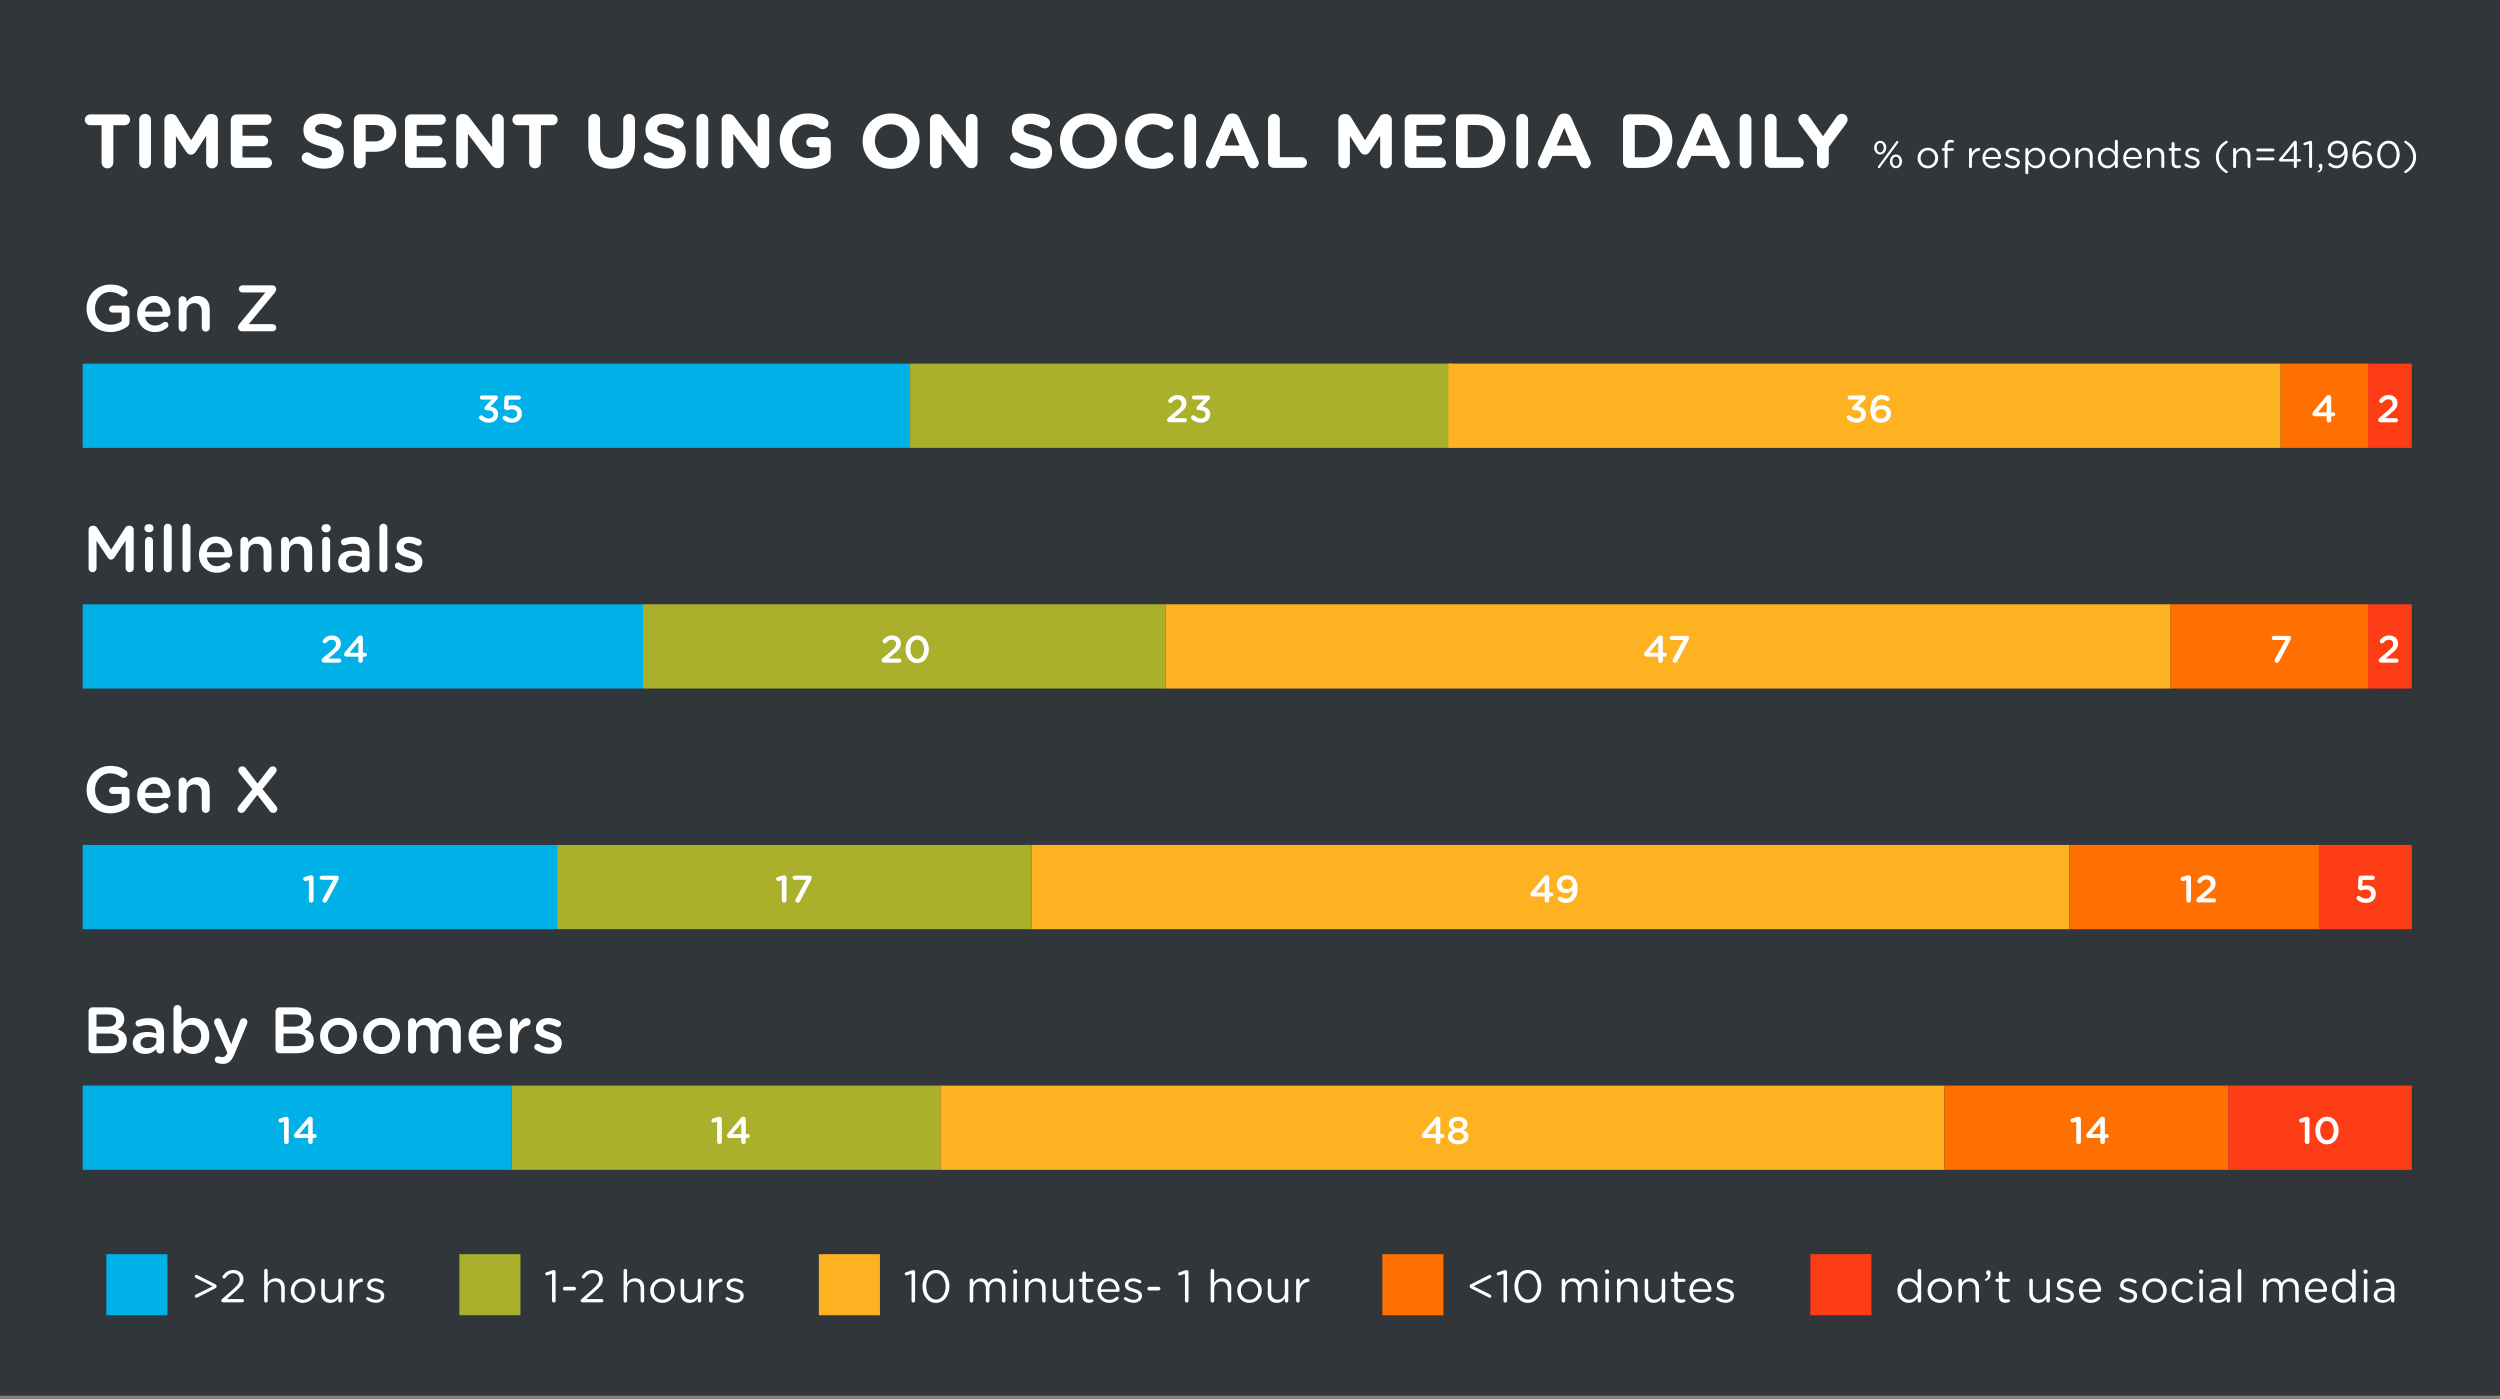 <svg xmlns="http://www.w3.org/2000/svg" id="Layer_1" viewBox="0 0 982 549.59"><rect x="0" y="0" width="982" height="549.59" fill="#808080" stroke="none"/><defs><style>.cls-1{fill:#aaaf2c;}.cls-2{fill:#ff7000;}.cls-3{fill:#30363a;}.cls-4{fill:#ffb221;}.cls-5{fill:#fd3d15;}.cls-6{fill:#fff;}.cls-7{fill:#00b1e7;}</style></defs><rect class="cls-3" x="-1.23" y="-1.14" width="985.01" height="549.37"></rect><path class="cls-6" d="M39.9,49.19h-4.45c-1.17,0-2.13-.96-2.13-2.13s.96-2.13,2.13-2.13h13.52c1.17,0,2.13.96,2.13,2.13s-.96,2.13-2.13,2.13h-4.45v14.63c0,1.29-1.02,2.31-2.31,2.31s-2.31-1.02-2.31-2.31v-14.63Z"></path><path class="cls-6" d="M54.68,47.05c0-1.29,1.02-2.31,2.31-2.31s2.31,1.02,2.31,2.31v16.77c0,1.29-1.02,2.31-2.31,2.31s-2.31-1.02-2.31-2.31v-16.77Z"></path><path class="cls-6" d="M64.57,47.11c0-1.29,1.02-2.31,2.31-2.31h.51c.99,0,1.68.51,2.1,1.2l5.59,9.1,5.62-9.13c.48-.78,1.14-1.17,2.07-1.17h.51c1.29,0,2.31,1.02,2.31,2.31v16.71c0,1.29-1.02,2.31-2.31,2.31s-2.28-1.05-2.28-2.31v-10.49l-4.06,6.25c-.48.72-1.08,1.17-1.92,1.17s-1.44-.45-1.92-1.17l-4-6.16v10.46c0,1.26-1.02,2.25-2.28,2.25s-2.25-.99-2.25-2.25v-16.76Z"></path><path class="cls-6" d="M90.65,63.64v-16.4c0-1.29,1.02-2.31,2.31-2.31h11.66c1.14,0,2.07.93,2.07,2.07s-.93,2.04-2.07,2.04h-9.37v4.27h8.02c1.14,0,2.07.93,2.07,2.07s-.93,2.04-2.07,2.04h-8.02v4.42h9.52c1.14,0,2.07.93,2.07,2.07s-.93,2.04-2.07,2.04h-11.81c-1.29,0-2.31-1.02-2.31-2.31Z"></path><path class="cls-6" d="M119.37,63.73c-.51-.36-.87-1.02-.87-1.74,0-1.2.96-2.13,2.16-2.13.6,0,1.02.21,1.32.42,1.59,1.17,3.33,1.89,5.38,1.89,1.89,0,3.04-.75,3.04-1.98v-.06c0-1.17-.72-1.77-4.24-2.67-4.24-1.08-6.97-2.25-6.97-6.43v-.06c0-3.82,3.06-6.34,7.36-6.34,2.55,0,4.78.66,6.67,1.86.51.3,1.02.93,1.02,1.83,0,1.2-.96,2.13-2.16,2.13-.45,0-.81-.12-1.17-.33-1.53-.9-2.97-1.41-4.42-1.41-1.77,0-2.7.81-2.7,1.83v.06c0,1.38.9,1.83,4.54,2.76,4.27,1.11,6.67,2.64,6.67,6.31v.06c0,4.18-3.18,6.52-7.72,6.52-2.76,0-5.56-.84-7.9-2.52Z"></path><path class="cls-6" d="M139.02,47.23c0-1.29,1.02-2.31,2.31-2.31h6.28c5.02,0,8.05,2.97,8.05,7.27v.06c0,4.87-3.79,7.39-8.5,7.39h-3.52v4.18c0,1.29-1.02,2.31-2.31,2.31s-2.31-1.02-2.31-2.31v-16.58ZM147.31,55.53c2.31,0,3.67-1.38,3.67-3.18v-.06c0-2.07-1.44-3.19-3.76-3.19h-3.58v6.43h3.67Z"></path><path class="cls-6" d="M159.08,63.64v-16.4c0-1.29,1.02-2.31,2.31-2.31h11.66c1.14,0,2.07.93,2.07,2.07s-.93,2.04-2.07,2.04h-9.37v4.27h8.02c1.14,0,2.07.93,2.07,2.07s-.93,2.04-2.07,2.04h-8.02v4.42h9.52c1.14,0,2.07.93,2.07,2.07s-.93,2.04-2.07,2.04h-11.81c-1.29,0-2.31-1.02-2.31-2.31Z"></path><path class="cls-6" d="M179.21,47.11c0-1.29,1.02-2.31,2.31-2.31h.48c1.11,0,1.77.54,2.4,1.35l8.92,11.72v-10.85c0-1.26,1.02-2.28,2.28-2.28s2.28,1.02,2.28,2.28v16.73c0,1.29-1.02,2.31-2.31,2.31h-.15c-1.11,0-1.77-.54-2.4-1.35l-9.25-12.14v11.27c0,1.26-1.02,2.28-2.28,2.28s-2.28-1.02-2.28-2.28v-16.73Z"></path><path class="cls-6" d="M207.85,49.19h-4.45c-1.17,0-2.13-.96-2.13-2.13s.96-2.13,2.13-2.13h13.52c1.17,0,2.13.96,2.13,2.13s-.96,2.13-2.13,2.13h-4.45v14.63c0,1.29-1.02,2.31-2.31,2.31s-2.31-1.02-2.31-2.31v-14.63Z"></path><path class="cls-6" d="M231.1,56.94v-9.88c0-1.29,1.02-2.31,2.31-2.31s2.31,1.02,2.31,2.31v9.76c0,3.43,1.71,5.2,4.54,5.2s4.54-1.71,4.54-5.05v-9.92c0-1.29,1.02-2.31,2.31-2.31s2.31,1.02,2.31,2.31v9.73c0,6.37-3.58,9.49-9.22,9.49s-9.1-3.15-9.1-9.34Z"></path><path class="cls-6" d="M253.72,63.73c-.51-.36-.87-1.02-.87-1.74,0-1.2.96-2.13,2.16-2.13.6,0,1.02.21,1.32.42,1.59,1.17,3.33,1.89,5.38,1.89,1.89,0,3.04-.75,3.04-1.98v-.06c0-1.17-.72-1.77-4.24-2.67-4.24-1.08-6.97-2.25-6.97-6.43v-.06c0-3.82,3.06-6.34,7.36-6.34,2.55,0,4.78.66,6.67,1.86.51.3,1.02.93,1.02,1.83,0,1.2-.96,2.13-2.16,2.13-.45,0-.81-.12-1.17-.33-1.53-.9-2.97-1.41-4.42-1.41-1.77,0-2.7.81-2.7,1.83v.06c0,1.38.9,1.83,4.54,2.76,4.27,1.11,6.67,2.64,6.67,6.31v.06c0,4.18-3.18,6.52-7.72,6.52-2.76,0-5.56-.84-7.9-2.52Z"></path><path class="cls-6" d="M273.58,47.05c0-1.29,1.02-2.31,2.31-2.31s2.31,1.02,2.31,2.31v16.77c0,1.29-1.02,2.31-2.31,2.31s-2.31-1.02-2.31-2.31v-16.77Z"></path><path class="cls-6" d="M283.47,47.11c0-1.29,1.02-2.31,2.31-2.31h.48c1.11,0,1.77.54,2.4,1.35l8.92,11.72v-10.85c0-1.26,1.02-2.28,2.28-2.28s2.28,1.02,2.28,2.28v16.73c0,1.29-1.02,2.31-2.31,2.31h-.15c-1.11,0-1.77-.54-2.4-1.35l-9.25-12.14v11.27c0,1.26-1.02,2.28-2.28,2.28s-2.28-1.02-2.28-2.28v-16.73Z"></path><path class="cls-6" d="M306.27,55.5v-.06c0-5.98,4.66-10.88,11.03-10.88,3.18,0,5.29.72,7.18,2.04.45.33.96.96.96,1.86,0,1.26-1.02,2.28-2.28,2.28-.66,0-1.08-.24-1.41-.48-1.26-.9-2.61-1.44-4.6-1.44-3.37,0-6.04,2.97-6.04,6.55v.06c0,3.85,2.64,6.67,6.37,6.67,1.68,0,3.18-.42,4.36-1.26v-3h-3.12c-1.11,0-2.01-.87-2.01-1.98s.9-2.01,2.01-2.01h5.29c1.29,0,2.31,1.02,2.31,2.31v5.11c0,1.35-.51,2.28-1.62,2.94-1.71,1.05-4.21,2.1-7.36,2.1-6.55,0-11.06-4.6-11.06-10.82Z"></path><path class="cls-6" d="M338.84,55.5v-.06c0-5.98,4.72-10.88,11.21-10.88s11.15,4.84,11.15,10.82v.06c0,5.98-4.72,10.88-11.21,10.88s-11.15-4.84-11.15-10.82ZM356.35,55.5v-.06c0-3.61-2.64-6.61-6.37-6.61s-6.31,2.94-6.31,6.55v.06c0,3.61,2.64,6.61,6.37,6.61s6.31-2.94,6.31-6.55Z"></path><path class="cls-6" d="M365.3,47.11c0-1.29,1.02-2.31,2.31-2.31h.48c1.11,0,1.77.54,2.4,1.35l8.92,11.72v-10.85c0-1.26,1.02-2.28,2.28-2.28s2.28,1.02,2.28,2.28v16.73c0,1.29-1.02,2.31-2.31,2.31h-.15c-1.11,0-1.77-.54-2.4-1.35l-9.25-12.14v11.27c0,1.26-1.02,2.28-2.28,2.28s-2.28-1.02-2.28-2.28v-16.73Z"></path><path class="cls-6" d="M397.63,63.73c-.51-.36-.87-1.02-.87-1.74,0-1.2.96-2.13,2.16-2.13.6,0,1.02.21,1.32.42,1.59,1.17,3.33,1.89,5.38,1.89,1.89,0,3.04-.75,3.04-1.98v-.06c0-1.17-.72-1.77-4.24-2.67-4.24-1.08-6.97-2.25-6.97-6.43v-.06c0-3.82,3.06-6.34,7.36-6.34,2.55,0,4.78.66,6.67,1.86.51.3,1.02.93,1.02,1.83,0,1.2-.96,2.13-2.16,2.13-.45,0-.81-.12-1.17-.33-1.53-.9-2.97-1.41-4.42-1.41-1.77,0-2.7.81-2.7,1.83v.06c0,1.38.9,1.83,4.54,2.76,4.27,1.11,6.67,2.64,6.67,6.31v.06c0,4.18-3.18,6.52-7.72,6.52-2.76,0-5.56-.84-7.9-2.52Z"></path><path class="cls-6" d="M416.35,55.5v-.06c0-5.98,4.72-10.88,11.21-10.88s11.15,4.84,11.15,10.82v.06c0,5.98-4.72,10.88-11.21,10.88s-11.15-4.84-11.15-10.82ZM433.86,55.5v-.06c0-3.61-2.64-6.61-6.37-6.61s-6.31,2.94-6.31,6.55v.06c0,3.61,2.64,6.61,6.37,6.61s6.31-2.94,6.31-6.55Z"></path><path class="cls-6" d="M441.88,55.5v-.06c0-5.98,4.51-10.88,10.97-10.88,3.15,0,5.29.84,7.03,2.13.48.36.9,1.02.9,1.83,0,1.26-1.02,2.25-2.28,2.25-.63,0-1.05-.24-1.38-.45-1.29-.96-2.64-1.5-4.3-1.5-3.54,0-6.1,2.94-6.1,6.55v.06c0,3.61,2.49,6.61,6.1,6.61,1.95,0,3.25-.6,4.57-1.65.36-.3.84-.51,1.38-.51,1.17,0,2.16.96,2.16,2.13,0,.72-.36,1.29-.78,1.65-1.89,1.65-4.12,2.64-7.48,2.64-6.19,0-10.79-4.78-10.79-10.82Z"></path><path class="cls-6" d="M465.2,47.05c0-1.29,1.02-2.31,2.31-2.31s2.31,1.02,2.31,2.31v16.77c0,1.29-1.02,2.31-2.31,2.31s-2.31-1.02-2.31-2.31v-16.77Z"></path><path class="cls-6" d="M473.91,62.98l7.33-16.55c.51-1.14,1.44-1.83,2.7-1.83h.27c1.26,0,2.16.69,2.67,1.83l7.33,16.55c.15.33.24.63.24.93,0,1.23-.96,2.22-2.19,2.22-1.08,0-1.8-.63-2.22-1.59l-1.41-3.3h-9.25l-1.47,3.46c-.39.9-1.17,1.44-2.13,1.44-1.2,0-2.13-.96-2.13-2.16,0-.33.12-.66.27-.99ZM486.92,57.15l-2.91-6.94-2.92,6.94h5.83Z"></path><path class="cls-6" d="M498.1,47.05c0-1.29,1.02-2.31,2.31-2.31s2.31,1.02,2.31,2.31v14.69h8.56c1.17,0,2.1.93,2.1,2.1s-.93,2.1-2.1,2.1h-10.88c-1.29,0-2.31-1.02-2.31-2.31v-16.58Z"></path><path class="cls-6" d="M525.7,47.11c0-1.29,1.02-2.31,2.31-2.31h.51c.99,0,1.68.51,2.1,1.2l5.59,9.1,5.62-9.13c.48-.78,1.14-1.17,2.07-1.17h.51c1.29,0,2.31,1.02,2.31,2.31v16.71c0,1.29-1.02,2.31-2.31,2.31s-2.28-1.05-2.28-2.31v-10.49l-4.06,6.25c-.48.72-1.08,1.17-1.92,1.17s-1.44-.45-1.92-1.17l-4-6.16v10.46c0,1.26-1.02,2.25-2.28,2.25s-2.25-.99-2.25-2.25v-16.76Z"></path><path class="cls-6" d="M551.78,63.64v-16.4c0-1.29,1.02-2.31,2.31-2.31h11.66c1.14,0,2.07.93,2.07,2.07s-.93,2.04-2.07,2.04h-9.37v4.27h8.02c1.14,0,2.07.93,2.07,2.07s-.93,2.04-2.07,2.04h-8.02v4.42h9.52c1.14,0,2.07.93,2.07,2.07s-.93,2.04-2.07,2.04h-11.81c-1.29,0-2.31-1.02-2.31-2.31Z"></path><path class="cls-6" d="M571.91,47.23c0-1.29,1.02-2.31,2.31-2.31h5.89c6.61,0,11.18,4.54,11.18,10.46v.06c0,5.92-4.57,10.52-11.18,10.52h-5.89c-1.29,0-2.31-1.02-2.31-2.31v-16.4ZM580.11,61.78c3.79,0,6.34-2.55,6.34-6.28v-.06c0-3.73-2.55-6.34-6.34-6.34h-3.58v12.68h3.58Z"></path><path class="cls-6" d="M595.62,47.05c0-1.29,1.02-2.31,2.31-2.31s2.31,1.02,2.31,2.31v16.77c0,1.29-1.02,2.31-2.31,2.31s-2.31-1.02-2.31-2.31v-16.77Z"></path><path class="cls-6" d="M604.33,62.98l7.33-16.55c.51-1.14,1.44-1.83,2.7-1.83h.27c1.26,0,2.16.69,2.67,1.83l7.33,16.55c.15.33.24.63.24.93,0,1.23-.96,2.22-2.19,2.22-1.08,0-1.8-.63-2.22-1.59l-1.41-3.3h-9.25l-1.47,3.46c-.39.9-1.17,1.44-2.13,1.44-1.2,0-2.13-.96-2.13-2.16,0-.33.12-.66.27-.99ZM617.34,57.15l-2.91-6.94-2.92,6.94h5.83Z"></path><path class="cls-6" d="M637.53,47.23c0-1.29,1.02-2.31,2.31-2.31h5.89c6.61,0,11.18,4.54,11.18,10.46v.06c0,5.92-4.57,10.52-11.18,10.52h-5.89c-1.29,0-2.31-1.02-2.31-2.31v-16.4ZM645.73,61.78c3.79,0,6.34-2.55,6.34-6.28v-.06c0-3.73-2.55-6.34-6.34-6.34h-3.58v12.68h3.58Z"></path><path class="cls-6" d="M658.95,62.98l7.33-16.55c.51-1.14,1.44-1.83,2.7-1.83h.27c1.26,0,2.16.69,2.67,1.83l7.33,16.55c.15.33.24.63.24.93,0,1.23-.96,2.22-2.19,2.22-1.08,0-1.8-.63-2.22-1.59l-1.41-3.3h-9.25l-1.47,3.46c-.39.9-1.17,1.44-2.13,1.44-1.2,0-2.13-.96-2.13-2.16,0-.33.12-.66.27-.99ZM671.96,57.15l-2.91-6.94-2.92,6.94h5.83Z"></path><path class="cls-6" d="M683.34,47.05c0-1.29,1.02-2.31,2.31-2.31s2.31,1.02,2.31,2.31v16.77c0,1.29-1.02,2.31-2.31,2.31s-2.31-1.02-2.31-2.31v-16.77Z"></path><path class="cls-6" d="M693.23,47.05c0-1.29,1.02-2.31,2.31-2.31s2.31,1.02,2.31,2.31v14.69h8.56c1.17,0,2.1.93,2.1,2.1s-.93,2.1-2.1,2.1h-10.88c-1.29,0-2.31-1.02-2.31-2.31v-16.58Z"></path><path class="cls-6" d="M713.72,57.84l-6.79-9.22c-.33-.45-.57-.99-.57-1.65,0-1.23,1.02-2.22,2.31-2.22,1.05,0,1.71.57,2.28,1.41l5.11,7.36,5.2-7.42c.57-.84,1.26-1.38,2.22-1.38,1.41,0,2.25.99,2.25,2.25,0,.63-.3,1.2-.6,1.62l-6.79,9.16v6.07c0,1.29-1.02,2.31-2.31,2.31s-2.31-1.02-2.31-2.31v-5.98Z"></path><path class="cls-6" d="M736.16,58.04v-.03c0-1.43.96-2.69,2.4-2.69s2.36,1.25,2.36,2.66v.03c0,1.43-.96,2.69-2.39,2.69s-2.37-1.25-2.37-2.66ZM739.93,58.04v-.03c0-1.05-.63-1.85-1.4-1.85-.83,0-1.37.83-1.37,1.82v.03c0,1.05.62,1.85,1.4,1.85s1.37-.81,1.37-1.82ZM737.71,65.32l7.15-9.74c.09-.12.22-.21.38-.21.24,0,.44.19.44.42,0,.12-.03.2-.09.29l-7.15,9.75c-.09.12-.22.21-.38.21-.24,0-.44-.2-.44-.42,0-.12.03-.2.09-.29ZM742.36,63.41v-.03c0-1.43.96-2.69,2.39-2.69s2.36,1.25,2.36,2.66v.03c0,1.43-.95,2.69-2.39,2.69s-2.36-1.25-2.36-2.66ZM746.11,63.41v-.03c0-1.05-.62-1.85-1.4-1.85s-1.37.83-1.37,1.82v.03c0,1.05.62,1.85,1.4,1.85.83,0,1.37-.81,1.37-1.82Z"></path><path class="cls-6" d="M753.22,62.11v-.03c0-2.19,1.71-4.05,4.05-4.05s4.04,1.83,4.04,4.02v.03c0,2.19-1.73,4.05-4.07,4.05s-4.02-1.83-4.02-4.02ZM760.13,62.11v-.03c0-1.67-1.25-3.03-2.88-3.03s-2.84,1.37-2.84,3v.03c0,1.67,1.23,3.02,2.87,3.02s2.85-1.35,2.85-2.99Z"></path><path class="cls-6" d="M763.84,59.21h-.63c-.29,0-.5-.23-.5-.51,0-.27.23-.5.5-.5h.63v-.67c0-.89.24-1.56.68-2,.39-.39.96-.6,1.67-.6.38,0,.66.03.92.09.23.04.42.24.42.5,0,.3-.25.53-.56.5-.2-.03-.41-.08-.63-.08-.9,0-1.35.54-1.35,1.65v.63h2.01c.29,0,.51.21.51.5,0,.27-.23.5-.51.5h-2v6.23c0,.32-.24.59-.57.59s-.59-.27-.59-.59v-6.23Z"></path><path class="cls-6" d="M773.43,58.7c0-.32.26-.59.57-.59.33,0,.59.26.59.59v1.46c.57-1.29,1.7-2.07,2.67-2.07.34,0,.57.25.57.58s-.21.54-.51.59c-1.5.18-2.73,1.31-2.73,3.54v2.64c0,.32-.24.59-.57.59s-.59-.25-.59-.59v-6.74Z"></path><path class="cls-6" d="M782.57,66.13c-2.13,0-3.87-1.64-3.87-4.04v-.03c0-2.24,1.58-4.04,3.72-4.04,2.3,0,3.6,1.88,3.6,3.93,0,.32-.25.54-.54.54h-5.62c.17,1.68,1.35,2.63,2.73,2.63.96,0,1.67-.38,2.24-.9.09-.08.2-.13.33-.13.29,0,.51.22.51.5,0,.13-.06.27-.18.38-.74.71-1.61,1.17-2.93,1.17ZM784.87,61.64c-.12-1.41-.93-2.64-2.48-2.64-1.35,0-2.37,1.13-2.52,2.64h5Z"></path><path class="cls-6" d="M787.65,65.13c-.11-.07-.21-.22-.21-.42,0-.27.23-.5.51-.5.11,0,.21.03.29.09.8.54,1.62.83,2.46.83.93,0,1.61-.48,1.61-1.23v-.03c0-.78-.92-1.08-1.94-1.37-1.22-.35-2.57-.77-2.57-2.19v-.03c0-1.34,1.11-2.22,2.64-2.22.83,0,1.73.25,2.48.66.15.09.29.26.29.48,0,.27-.22.5-.51.5-.11,0-.2-.03-.26-.06-.66-.38-1.37-.6-2.03-.6-.92,0-1.5.48-1.5,1.13v.03c0,.74.96,1.02,2,1.34,1.2.36,2.49.83,2.49,2.22v.03c0,1.47-1.22,2.33-2.76,2.33-1.02,0-2.15-.38-2.99-.98Z"></path><path class="cls-6" d="M795.56,58.7c0-.33.26-.59.57-.59.33,0,.59.26.59.59v1.05c.63-.93,1.55-1.73,2.97-1.73,1.86,0,3.71,1.47,3.71,4.02v.03c0,2.54-1.83,4.04-3.71,4.04-1.44,0-2.37-.78-2.97-1.65v3.38c0,.33-.24.59-.57.59s-.59-.25-.59-.59v-9.14ZM802.21,62.09v-.03c0-1.83-1.26-3-2.73-3s-2.81,1.22-2.81,2.99v.03c0,1.8,1.37,3,2.81,3s2.73-1.11,2.73-2.99Z"></path><path class="cls-6" d="M805.05,62.11v-.03c0-2.19,1.71-4.05,4.05-4.05s4.04,1.83,4.04,4.02v.03c0,2.19-1.73,4.05-4.07,4.05s-4.02-1.83-4.02-4.02ZM811.96,62.11v-.03c0-1.67-1.25-3.03-2.88-3.03s-2.84,1.37-2.84,3v.03c0,1.67,1.23,3.02,2.87,3.02s2.85-1.35,2.85-2.99Z"></path><path class="cls-6" d="M815.23,58.7c0-.32.26-.59.57-.59.33,0,.59.26.59.59v.84c.51-.84,1.32-1.52,2.66-1.52,1.88,0,2.97,1.26,2.97,3.11v4.31c0,.33-.26.59-.57.59-.33,0-.59-.25-.59-.59v-4.02c0-1.44-.78-2.34-2.15-2.34s-2.33.98-2.33,2.43v3.93c0,.33-.24.59-.57.59s-.59-.25-.59-.59v-6.74Z"></path><path class="cls-6" d="M831.87,65.44c0,.33-.26.59-.57.59s-.58-.25-.58-.59v-1.05c-.63.93-1.55,1.73-2.97,1.73-1.86,0-3.71-1.47-3.71-4.02v-.03c0-2.54,1.85-4.04,3.71-4.04,1.44,0,2.37.78,2.97,1.65v-4.17c0-.33.24-.59.57-.59s.59.26.59.59v9.94ZM825.22,62.05v.03c0,1.83,1.28,3,2.73,3s2.81-1.22,2.81-3v-.03c0-1.79-1.37-2.99-2.81-2.99s-2.73,1.11-2.73,2.99Z"></path><path class="cls-6" d="M837.86,66.13c-2.13,0-3.87-1.64-3.87-4.04v-.03c0-2.24,1.58-4.04,3.72-4.04,2.3,0,3.6,1.88,3.6,3.93,0,.32-.25.54-.54.54h-5.62c.17,1.68,1.35,2.63,2.73,2.63.96,0,1.67-.38,2.24-.9.09-.08.19-.13.33-.13.29,0,.51.22.51.5,0,.13-.06.27-.18.38-.74.71-1.61,1.17-2.93,1.17ZM840.15,61.64c-.12-1.41-.93-2.64-2.48-2.64-1.35,0-2.37,1.13-2.52,2.64h5Z"></path><path class="cls-6" d="M843.35,58.7c0-.32.26-.59.57-.59.33,0,.59.26.59.59v.84c.51-.84,1.32-1.52,2.66-1.52,1.88,0,2.97,1.26,2.97,3.11v4.31c0,.33-.26.59-.57.59-.33,0-.59-.25-.59-.59v-4.02c0-1.44-.78-2.34-2.15-2.34s-2.33.98-2.33,2.43v3.93c0,.33-.24.59-.57.59s-.59-.25-.59-.59v-6.74Z"></path><path class="cls-6" d="M853.01,63.89v-4.68h-.63c-.27,0-.51-.24-.51-.51,0-.29.24-.51.51-.51h.63v-1.83c0-.32.24-.58.57-.58s.58.27.58.58v1.83h2.01c.29,0,.53.24.53.51,0,.29-.24.51-.53.51h-2.01v4.53c0,.95.53,1.29,1.31,1.29.41,0,.62-.11.71-.11.27,0,.5.23.5.5,0,.21-.13.38-.33.45-.33.14-.69.21-1.14.21-1.25,0-2.19-.62-2.19-2.19Z"></path><path class="cls-6" d="M858.26,65.13c-.11-.07-.21-.22-.21-.42,0-.27.23-.5.51-.5.11,0,.21.03.29.09.8.54,1.62.83,2.46.83.93,0,1.61-.48,1.61-1.23v-.03c0-.78-.92-1.08-1.94-1.37-1.22-.35-2.57-.77-2.57-2.19v-.03c0-1.34,1.11-2.22,2.64-2.22.83,0,1.73.25,2.48.66.15.09.29.26.29.48,0,.27-.22.5-.51.5-.11,0-.2-.03-.26-.06-.66-.38-1.37-.6-2.03-.6-.92,0-1.5.48-1.5,1.13v.03c0,.74.96,1.02,2,1.34,1.2.36,2.49.83,2.49,2.22v.03c0,1.47-1.22,2.33-2.76,2.33-1.02,0-2.15-.38-2.99-.98Z"></path><path class="cls-6" d="M874.34,67.95c-2.52-1.49-3.95-3.6-3.95-6.31s1.43-4.82,3.95-6.31c.03-.03.15-.06.27-.06.24,0,.45.21.45.45,0,.2-.09.31-.23.41-2.13,1.4-3.27,3.18-3.27,5.51s1.14,4.11,3.27,5.51c.14.09.23.21.23.41,0,.24-.21.45-.45.45-.12,0-.24-.03-.27-.06Z"></path><path class="cls-6" d="M877.18,58.7c0-.32.26-.59.57-.59.33,0,.59.26.59.59v.84c.51-.84,1.32-1.52,2.66-1.52,1.88,0,2.97,1.26,2.97,3.11v4.31c0,.33-.26.59-.57.59-.33,0-.59-.25-.59-.59v-4.02c0-1.44-.78-2.34-2.15-2.34s-2.33.98-2.33,2.43v3.93c0,.33-.24.59-.57.59s-.59-.25-.59-.59v-6.74Z"></path><path class="cls-6" d="M886.29,58.91c0-.3.26-.56.56-.56h5.99c.32,0,.57.26.57.56,0,.32-.25.56-.57.56h-5.99c-.3,0-.56-.24-.56-.56ZM886.29,62.42c0-.3.26-.56.56-.56h5.99c.32,0,.57.25.57.56s-.25.56-.57.56h-5.99c-.3,0-.56-.24-.56-.56Z"></path><path class="cls-6" d="M901.02,63.46h-5.22c-.35,0-.6-.24-.6-.57,0-.21.08-.38.23-.57l5.47-6.67c.18-.23.34-.36.66-.36.36,0,.63.27.63.62v6.56h1.19c.27,0,.51.23.51.51,0,.27-.24.48-.51.48h-1.19v2c0,.32-.26.57-.59.57s-.57-.25-.57-.57v-2ZM901.02,62.47v-5.42l-4.41,5.42h4.41Z"></path><path class="cls-6" d="M907,56.55l-1.47.48c-.09.03-.18.04-.25.04-.27,0-.51-.22-.51-.51,0-.26.17-.42.42-.51l1.73-.6c.24-.08.45-.14.65-.14h.03c.34,0,.58.27.58.59v9.52c0,.33-.25.6-.58.6s-.59-.27-.59-.6v-8.87Z"></path><path class="cls-6" d="M910.56,67.18c.62-.27.87-.65.84-1.23-.32-.08-.59-.32-.59-.72v-.24c0-.39.29-.69.69-.69.44,0,.74.33.74.83v.29c0,.9-.2,1.46-.54,1.8-.32.31-.78.54-1.02.54-.2,0-.32-.12-.32-.3,0-.12.08-.23.2-.27Z"></path><path class="cls-6" d="M914.87,65.08c-.17-.12-.27-.27-.27-.48,0-.32.25-.57.57-.57.13,0,.25.04.38.12.74.6,1.46.9,2.28.9,1.89,0,3.17-1.92,3.12-4.61-.57.92-1.52,1.68-2.97,1.68-2.16,0-3.66-1.37-3.66-3.26v-.03c0-2,1.55-3.57,3.78-3.57,1.2,0,2.09.41,2.76,1.08.8.8,1.31,1.97,1.31,4.07v.03c0,3.33-1.77,5.69-4.37,5.69-1.2,0-2.13-.45-2.93-1.05ZM920.73,58.73v-.03c0-1.34-1.1-2.39-2.67-2.39s-2.52,1.16-2.52,2.46v.03c0,1.34,1.05,2.3,2.58,2.3s2.61-1.17,2.61-2.37Z"></path><path class="cls-6" d="M925.33,65.07c-.84-.84-1.32-1.92-1.32-4.07v-.03c0-3.2,1.62-5.71,4.37-5.71,1.1,0,1.95.35,2.73.93.18.12.29.27.29.5,0,.31-.25.57-.57.57-.12,0-.24-.04-.33-.11-.69-.53-1.34-.81-2.18-.81-1.91,0-3.09,1.92-3.08,4.64.57-.84,1.46-1.61,2.99-1.61,1.95,0,3.63,1.26,3.63,3.23v.03c0,2.03-1.64,3.5-3.77,3.5-1.16,0-2.1-.41-2.76-1.07ZM930.64,62.68v-.03c0-1.29-1.05-2.25-2.57-2.25s-2.63,1.13-2.63,2.3v.03c0,1.34,1.11,2.36,2.66,2.36s2.54-1.07,2.54-2.4Z"></path><path class="cls-6" d="M933.74,60.73v-.03c0-2.94,1.76-5.44,4.46-5.44s4.41,2.46,4.41,5.41v.03c0,2.94-1.74,5.43-4.44,5.43s-4.43-2.46-4.43-5.4ZM941.38,60.73v-.03c0-2.3-1.26-4.35-3.21-4.35s-3.2,2.01-3.2,4.32v.03c0,2.3,1.26,4.35,3.23,4.35s3.18-2.03,3.18-4.32Z"></path><path class="cls-6" d="M944.38,67.56c0-.2.09-.32.22-.41,2.13-1.4,3.27-3.18,3.27-5.51s-1.14-4.11-3.27-5.51c-.13-.09-.22-.21-.22-.41,0-.24.21-.45.45-.45.12,0,.24.03.27.06,2.52,1.49,3.95,3.6,3.95,6.31s-1.43,4.82-3.95,6.31c-.03.03-.15.06-.27.06-.24,0-.45-.21-.45-.45Z"></path><path class="cls-6" d="M34,121.15v-.05c0-5.05,3.86-9.32,9.3-9.32,2.7,0,4.51.64,6.16,1.83.31.23.64.67.64,1.29,0,.85-.7,1.57-1.57,1.57-.41,0-.72-.18-.98-.36-1.16-.85-2.42-1.42-4.38-1.42-3.32,0-5.85,2.91-5.85,6.36v.05c0,3.71,2.45,6.44,6.13,6.44,1.7,0,3.25-.54,4.35-1.37v-3.38h-3.55c-.77,0-1.42-.59-1.42-1.36s.64-1.39,1.42-1.39h5.02c.9,0,1.6.7,1.6,1.6v4.82c0,.9-.36,1.54-1.11,2.01-1.55,1.03-3.71,1.96-6.41,1.96-5.64,0-9.35-4.02-9.35-9.27Z"></path><path class="cls-6" d="M60.86,130.43c-3.94,0-6.98-2.86-6.98-7.06v-.05c0-3.89,2.76-7.08,6.64-7.08,4.33,0,6.46,3.55,6.46,6.7,0,.88-.67,1.49-1.47,1.49h-8.53c.33,2.21,1.91,3.45,3.92,3.45,1.31,0,2.34-.46,3.22-1.18.23-.18.44-.28.8-.28.7,0,1.24.54,1.24,1.26,0,.39-.18.72-.41.95-1.24,1.11-2.78,1.8-4.89,1.8ZM63.95,122.37c-.21-2.01-1.39-3.58-3.45-3.58-1.91,0-3.25,1.47-3.53,3.58h6.98Z"></path><path class="cls-6" d="M70.18,117.94c0-.88.67-1.57,1.54-1.57s1.57.7,1.57,1.57v.67c.88-1.26,2.14-2.37,4.25-2.37,3.06,0,4.84,2.06,4.84,5.2v7.26c0,.88-.67,1.55-1.54,1.55s-1.57-.67-1.57-1.55v-6.31c0-2.11-1.06-3.32-2.91-3.32s-3.07,1.26-3.07,3.37v6.26c0,.88-.7,1.55-1.57,1.55s-1.54-.67-1.54-1.55v-10.77Z"></path><path class="cls-6" d="M93.49,128.73v-.08c0-.54.21-1.03.59-1.47l10.15-12.29h-9.04c-.75,0-1.39-.62-1.39-1.39s.64-1.42,1.39-1.42h11.85c.77,0,1.42.64,1.42,1.39v.08c0,.54-.21,1-.57,1.47l-10.17,12.29h9.38c.77,0,1.42.64,1.42,1.42s-.64,1.39-1.42,1.39h-12.18c-.75,0-1.42-.64-1.42-1.39Z"></path><rect class="cls-7" x="32.48" y="142.83" width="325" height="33.1"></rect><rect class="cls-1" x="357.48" y="142.83" width="213.17" height="33.1"></rect><rect class="cls-4" x="568.93" y="142.83" width="326.91" height="33.1"></rect><rect class="cls-2" x="895.84" y="142.83" width="34.34" height="33.1"></rect><rect class="cls-5" x="930.17" y="142.83" width="17.17" height="33.1"></rect><path class="cls-6" d="M188.44,164.67c-.17-.13-.3-.39-.3-.66,0-.48.41-.89.89-.89.27,0,.47.1.62.24.66.66,1.41,1.01,2.39,1.01,1.04,0,1.82-.63,1.82-1.59v-.03c0-1.04-.95-1.62-2.42-1.62h-.38c-.44,0-.8-.36-.8-.8,0-.24.11-.47.39-.75l2.46-2.63h-3.81c-.45,0-.81-.36-.81-.8s.36-.81.81-.81h5.38c.53,0,.92.31.92.81,0,.44-.21.69-.53,1.01l-2.48,2.57c1.59.2,3.09,1.01,3.09,2.94v.03c0,1.94-1.49,3.33-3.68,3.33-1.55,0-2.7-.54-3.56-1.37Z"></path><path class="cls-6" d="M197.8,164.9c-.22-.18-.38-.42-.38-.72,0-.48.41-.89.89-.89.23,0,.39.06.54.18.72.59,1.46.89,2.28.89,1.19,0,2.04-.71,2.04-1.82v-.03c0-1.08-.9-1.74-2.18-1.74-1.02,0-1.52.36-1.8.36s-.51-.11-.87-.36c-.27-.2-.38-.47-.36-.81l.22-3.78c.03-.48.39-.83.84-.83h4.76c.45,0,.83.38.83.83s-.38.81-.83.81h-3.95l-.17,2.46c.5-.18.96-.3,1.67-.3,2.06,0,3.66,1.08,3.66,3.3v.03c0,2.13-1.59,3.56-3.84,3.56-1.43,0-2.51-.48-3.36-1.14Z"></path><path class="cls-6" d="M458.94,164.07l3.23-2.75c1.44-1.22,1.97-1.89,1.97-2.84,0-1.04-.74-1.64-1.7-1.64-.84,0-1.43.39-2.07,1.17-.14.15-.35.29-.65.29-.47,0-.84-.38-.84-.84,0-.19.07-.41.21-.57.86-1.07,1.83-1.7,3.48-1.7,2.06,0,3.47,1.26,3.47,3.14v.03c0,1.65-.87,2.55-2.73,4.07l-2.16,1.8h4.26c.45,0,.81.36.81.81s-.36.81-.81.81h-5.96c-.57,0-.99-.33-.99-.87,0-.36.17-.66.48-.92Z"></path><path class="cls-6" d="M468.14,164.67c-.17-.13-.3-.39-.3-.66,0-.48.41-.89.89-.89.27,0,.47.1.62.24.66.66,1.41,1.01,2.39,1.01,1.04,0,1.82-.63,1.82-1.59v-.03c0-1.04-.95-1.62-2.42-1.62h-.38c-.44,0-.8-.36-.8-.8,0-.24.11-.47.39-.75l2.46-2.63h-3.81c-.45,0-.81-.36-.81-.8s.36-.81.81-.81h5.38c.53,0,.92.31.92.81,0,.44-.21.69-.53,1.01l-2.48,2.57c1.59.2,3.09,1.01,3.09,2.94v.03c0,1.94-1.49,3.33-3.68,3.33-1.55,0-2.7-.54-3.56-1.37Z"></path><path class="cls-6" d="M725.69,164.67c-.17-.13-.3-.39-.3-.66,0-.48.41-.89.89-.89.27,0,.47.1.62.24.66.66,1.41,1.01,2.39,1.01,1.04,0,1.82-.63,1.82-1.59v-.03c0-1.04-.95-1.62-2.42-1.62h-.38c-.44,0-.8-.36-.8-.8,0-.24.11-.47.39-.75l2.46-2.63h-3.81c-.45,0-.81-.36-.81-.8s.36-.81.81-.81h5.38c.53,0,.92.31.92.81,0,.44-.21.69-.53,1.01l-2.48,2.57c1.59.2,3.09,1.01,3.09,2.94v.03c0,1.94-1.49,3.33-3.68,3.33-1.55,0-2.7-.54-3.56-1.37Z"></path><path class="cls-6" d="M735.99,164.93c-.8-.8-1.28-1.89-1.28-4.01v-.03c0-3.21,1.53-5.72,4.5-5.72,1.08,0,1.94.29,2.63.75.29.18.46.42.46.8,0,.48-.41.86-.89.86-.17,0-.33-.06-.47-.13-.57-.38-1.1-.59-1.8-.59-1.56,0-2.43,1.41-2.52,3.33.56-.54,1.28-1.05,2.52-1.05,2.03,0,3.66,1.2,3.66,3.3v.03c0,2.09-1.7,3.57-3.9,3.57-1.29,0-2.22-.41-2.93-1.11ZM740.98,162.54v-.03c0-1.05-.84-1.83-2.15-1.83s-2.13.84-2.13,1.85v.03c0,1.07.87,1.88,2.18,1.88s2.1-.81,2.1-1.89Z"></path><path class="cls-6" d="M913.9,163.5h-4.7c-.5,0-.9-.36-.9-.87,0-.36.13-.66.41-.98l4.94-5.86c.33-.39.59-.6,1.13-.6.5,0,.9.39.9.89v5.9h.81c.44,0,.77.35.77.77s-.33.75-.77.75h-.81v1.56c0,.5-.39.87-.89.87s-.89-.38-.89-.87v-1.56ZM913.9,161.98v-4.16l-3.45,4.16h3.45Z"></path><path class="cls-6" d="M934.63,164.07l3.23-2.75c1.44-1.22,1.97-1.89,1.97-2.84,0-1.04-.74-1.64-1.7-1.64-.84,0-1.43.39-2.07,1.17-.14.15-.35.29-.65.29-.47,0-.84-.38-.84-.84,0-.19.07-.41.21-.57.86-1.07,1.83-1.7,3.48-1.7,2.06,0,3.47,1.26,3.47,3.14v.03c0,1.65-.87,2.55-2.73,4.07l-2.16,1.8h4.26c.45,0,.81.36.81.81s-.36.81-.81.81h-5.96c-.57,0-.99-.33-.99-.87,0-.36.17-.66.48-.92Z"></path><path class="cls-6" d="M34.8,208.11c0-.88.7-1.6,1.6-1.6h.33c.7,0,1.16.36,1.47.85l5.46,8.55,5.49-8.58c.33-.54.8-.82,1.44-.82h.33c.9,0,1.6.72,1.6,1.6v15.09c0,.88-.7,1.57-1.6,1.57-.85,0-1.57-.72-1.57-1.57v-10.82l-4.4,6.62c-.33.51-.75.82-1.34.82s-.98-.31-1.31-.82l-4.38-6.57v10.79c0,.88-.7,1.55-1.57,1.55s-1.54-.67-1.54-1.55v-15.12Z"></path><path class="cls-6" d="M56.74,207.39c0-.93.77-1.52,1.78-1.52s1.78.59,1.78,1.52v.15c0,.93-.77,1.55-1.78,1.55s-1.78-.62-1.78-1.55v-.15ZM56.97,212.46c0-.88.67-1.57,1.55-1.57s1.57.7,1.57,1.57v10.77c0,.88-.7,1.55-1.57,1.55s-1.55-.67-1.55-1.55v-10.77Z"></path><path class="cls-6" d="M64.34,207.26c0-.85.67-1.55,1.55-1.55s1.57.7,1.57,1.55v15.97c0,.88-.7,1.55-1.57,1.55s-1.55-.67-1.55-1.55v-15.97Z"></path><path class="cls-6" d="M71.7,207.26c0-.85.67-1.55,1.55-1.55s1.57.7,1.57,1.55v15.97c0,.88-.7,1.55-1.57,1.55s-1.55-.67-1.55-1.55v-15.97Z"></path><path class="cls-6" d="M85.12,224.96c-3.94,0-6.98-2.86-6.98-7.06v-.05c0-3.89,2.76-7.08,6.64-7.08,4.33,0,6.46,3.55,6.46,6.7,0,.88-.67,1.49-1.47,1.49h-8.53c.33,2.21,1.91,3.45,3.92,3.45,1.31,0,2.34-.46,3.22-1.18.23-.18.44-.28.8-.28.7,0,1.24.54,1.24,1.26,0,.39-.18.72-.41.95-1.24,1.11-2.78,1.8-4.89,1.8ZM88.21,216.89c-.21-2.01-1.39-3.58-3.45-3.58-1.91,0-3.25,1.47-3.53,3.58h6.98Z"></path><path class="cls-6" d="M94.44,212.46c0-.88.67-1.57,1.54-1.57s1.57.7,1.57,1.57v.67c.88-1.26,2.14-2.37,4.25-2.37,3.06,0,4.84,2.06,4.84,5.2v7.26c0,.88-.67,1.55-1.54,1.55s-1.57-.67-1.57-1.55v-6.31c0-2.11-1.06-3.32-2.91-3.32s-3.07,1.26-3.07,3.37v6.26c0,.88-.7,1.55-1.57,1.55s-1.54-.67-1.54-1.55v-10.77Z"></path><path class="cls-6" d="M110.4,212.46c0-.88.67-1.57,1.55-1.57s1.57.7,1.57,1.57v.67c.88-1.26,2.14-2.37,4.25-2.37,3.06,0,4.84,2.06,4.84,5.2v7.26c0,.88-.67,1.55-1.54,1.55s-1.57-.67-1.57-1.55v-6.31c0-2.11-1.06-3.32-2.91-3.32s-3.06,1.26-3.06,3.37v6.26c0,.88-.7,1.55-1.57,1.55s-1.55-.67-1.55-1.55v-10.77Z"></path><path class="cls-6" d="M126.32,207.39c0-.93.77-1.52,1.78-1.52s1.78.59,1.78,1.52v.15c0,.93-.77,1.55-1.78,1.55s-1.78-.62-1.78-1.55v-.15ZM126.55,212.46c0-.88.67-1.57,1.55-1.57s1.57.7,1.57,1.57v10.77c0,.88-.7,1.55-1.57,1.55s-1.55-.67-1.55-1.55v-10.77Z"></path><path class="cls-6" d="M132.83,220.73v-.05c0-2.94,2.29-4.38,5.62-4.38,1.52,0,2.6.23,3.66.57v-.33c0-1.93-1.18-2.96-3.37-2.96-1.18,0-2.16.21-3.01.54-.18.05-.33.08-.49.08-.72,0-1.31-.57-1.31-1.29,0-.57.39-1.06.85-1.24,1.29-.49,2.6-.8,4.38-.8,2.04,0,3.55.54,4.51,1.52,1,.98,1.47,2.42,1.47,4.2v6.7c0,.85-.67,1.49-1.52,1.49-.9,0-1.52-.62-1.52-1.31v-.52c-.93,1.11-2.34,1.98-4.43,1.98-2.55,0-4.82-1.47-4.82-4.2ZM142.16,219.75v-.93c-.8-.31-1.85-.54-3.09-.54-2.01,0-3.19.85-3.19,2.27v.05c0,1.31,1.16,2.06,2.65,2.06,2.06,0,3.63-1.18,3.63-2.91Z"></path><path class="cls-6" d="M149.03,207.26c0-.85.67-1.55,1.55-1.55s1.57.7,1.57,1.55v15.97c0,.88-.7,1.55-1.57,1.55s-1.55-.67-1.55-1.55v-15.97Z"></path><path class="cls-6" d="M155.7,223.28c-.33-.18-.59-.57-.59-1.08,0-.7.54-1.26,1.26-1.26.26,0,.49.08.67.18,1.31.88,2.68,1.31,3.92,1.31,1.34,0,2.11-.57,2.11-1.47v-.05c0-1.06-1.44-1.42-3.04-1.91-2.01-.57-4.25-1.39-4.25-3.99v-.05c0-2.58,2.14-4.15,4.84-4.15,1.44,0,2.96.41,4.28,1.11.44.23.75.64.75,1.18,0,.72-.57,1.26-1.29,1.26-.26,0-.41-.05-.62-.15-1.11-.57-2.24-.93-3.19-.93-1.21,0-1.91.57-1.91,1.34v.05c0,1,1.47,1.42,3.06,1.93,1.98.62,4.22,1.52,4.22,3.97v.05c0,2.86-2.21,4.28-5.05,4.28-1.73,0-3.61-.54-5.18-1.62Z"></path><rect class="cls-7" x="32.48" y="237.36" width="220.09" height="33.1"></rect><rect class="cls-1" x="252.57" y="237.36" width="205.25" height="33.1"></rect><rect class="cls-4" x="457.82" y="237.36" width="394.78" height="33.1"></rect><rect class="cls-2" x="852.6" y="237.36" width="77.57" height="33.1"></rect><rect class="cls-5" x="930.17" y="237.36" width="17.17" height="33.1"></rect><path class="cls-6" d="M126.79,258.5l3.23-2.75c1.44-1.22,1.97-1.89,1.97-2.84,0-1.04-.74-1.64-1.7-1.64-.84,0-1.43.39-2.07,1.17-.14.15-.35.29-.65.29-.47,0-.84-.38-.84-.84,0-.2.08-.41.21-.57.86-1.07,1.83-1.7,3.48-1.7,2.06,0,3.47,1.26,3.47,3.14v.03c0,1.65-.87,2.55-2.73,4.07l-2.16,1.8h4.26c.45,0,.81.36.81.81s-.36.81-.81.81h-5.96c-.57,0-.99-.33-.99-.87,0-.36.17-.66.48-.92Z"></path><path class="cls-6" d="M140.76,257.93h-4.7c-.5,0-.9-.36-.9-.87,0-.36.13-.66.41-.98l4.94-5.86c.33-.39.59-.6,1.13-.6.5,0,.9.39.9.89v5.9h.81c.44,0,.77.35.77.77s-.33.75-.77.75h-.81v1.56c0,.5-.39.87-.89.87s-.89-.38-.89-.87v-1.56ZM140.76,256.41v-4.16l-3.45,4.16h3.45Z"></path><path class="cls-6" d="M346.77,258.5l3.23-2.75c1.44-1.22,1.97-1.89,1.97-2.84,0-1.04-.74-1.64-1.7-1.64-.84,0-1.43.39-2.07,1.17-.14.15-.35.29-.65.29-.47,0-.84-.38-.84-.84,0-.2.07-.41.21-.57.86-1.07,1.83-1.7,3.48-1.7,2.06,0,3.47,1.26,3.47,3.14v.03c0,1.65-.87,2.55-2.73,4.07l-2.16,1.8h4.26c.45,0,.81.36.81.81s-.36.81-.81.81h-5.96c-.57,0-.99-.33-.99-.87,0-.36.17-.66.48-.92Z"></path><path class="cls-6" d="M355.7,255.06v-.03c0-3,1.83-5.44,4.59-5.44s4.56,2.4,4.56,5.41v.03c0,3-1.83,5.44-4.59,5.44s-4.56-2.4-4.56-5.41ZM362.96,255.06v-.03c0-2.07-1.07-3.77-2.69-3.77s-2.66,1.65-2.66,3.74v.03c0,2.07,1.05,3.77,2.69,3.77s2.66-1.68,2.66-3.74Z"></path><path class="cls-6" d="M651.38,257.93h-4.7c-.5,0-.9-.36-.9-.87,0-.36.13-.66.41-.98l4.94-5.86c.33-.39.59-.6,1.13-.6.5,0,.9.39.9.89v5.9h.81c.44,0,.77.35.77.77s-.33.75-.77.75h-.81v1.56c0,.5-.39.87-.89.87s-.89-.38-.89-.87v-1.56ZM651.38,256.41v-4.16l-3.45,4.16h3.45Z"></path><path class="cls-6" d="M657.17,258.96l4.08-7.57h-4.55c-.45,0-.81-.36-.81-.81s.36-.81.81-.81h5.9c.51,0,.84.3.84.83,0,.27-.1.6-.25.89l-4.35,8.26c-.23.42-.51.62-.89.62-.5,0-.95-.3-.95-.83,0-.15.08-.41.17-.57Z"></path><path class="cls-6" d="M893.61,258.96l4.08-7.57h-4.55c-.45,0-.81-.36-.81-.81s.36-.81.81-.81h5.9c.51,0,.84.3.84.83,0,.27-.1.6-.25.89l-4.35,8.26c-.22.42-.51.62-.89.62-.5,0-.95-.3-.95-.83,0-.15.08-.41.17-.57Z"></path><path class="cls-6" d="M934.86,258.5l3.23-2.75c1.44-1.22,1.97-1.89,1.97-2.84,0-1.04-.74-1.64-1.7-1.64-.84,0-1.43.39-2.07,1.17-.14.15-.35.29-.65.29-.47,0-.84-.38-.84-.84,0-.2.08-.41.21-.57.86-1.07,1.83-1.7,3.48-1.7,2.06,0,3.47,1.26,3.47,3.14v.03c0,1.65-.87,2.55-2.73,4.07l-2.16,1.8h4.26c.45,0,.81.36.81.81s-.36.81-.81.81h-5.96c-.57,0-.99-.33-.99-.87,0-.36.17-.66.48-.92Z"></path><path class="cls-6" d="M34,310.21v-.05c0-5.05,3.86-9.32,9.3-9.32,2.7,0,4.51.64,6.16,1.83.31.23.64.67.64,1.29,0,.85-.7,1.57-1.57,1.57-.41,0-.72-.18-.98-.36-1.16-.85-2.42-1.42-4.38-1.42-3.32,0-5.85,2.91-5.85,6.36v.05c0,3.71,2.45,6.44,6.13,6.44,1.7,0,3.25-.54,4.35-1.37v-3.38h-3.55c-.77,0-1.42-.59-1.42-1.36s.64-1.39,1.42-1.39h5.02c.9,0,1.6.7,1.6,1.6v4.82c0,.9-.36,1.54-1.11,2.01-1.55,1.03-3.71,1.96-6.41,1.96-5.64,0-9.35-4.02-9.35-9.27Z"></path><path class="cls-6" d="M60.86,319.48c-3.94,0-6.98-2.86-6.98-7.06v-.05c0-3.89,2.76-7.08,6.64-7.08,4.33,0,6.46,3.55,6.46,6.7,0,.88-.67,1.49-1.47,1.49h-8.53c.33,2.21,1.91,3.45,3.92,3.45,1.31,0,2.34-.46,3.22-1.18.23-.18.44-.28.8-.28.7,0,1.24.54,1.24,1.26,0,.39-.18.72-.41.95-1.24,1.11-2.78,1.8-4.89,1.8ZM63.95,311.42c-.21-2.01-1.39-3.58-3.45-3.58-1.91,0-3.25,1.47-3.53,3.58h6.98Z"></path><path class="cls-6" d="M70.18,306.99c0-.88.67-1.57,1.54-1.57s1.57.7,1.57,1.57v.67c.88-1.26,2.14-2.37,4.25-2.37,3.06,0,4.84,2.06,4.84,5.2v7.26c0,.88-.67,1.55-1.54,1.55s-1.57-.67-1.57-1.55v-6.31c0-2.11-1.06-3.32-2.91-3.32s-3.07,1.26-3.07,3.37v6.26c0,.88-.7,1.55-1.57,1.55s-1.54-.67-1.54-1.55v-10.77Z"></path><path class="cls-6" d="M93.77,316.65l5.36-6.64-5.05-6.26c-.26-.33-.49-.75-.49-1.18,0-.88.67-1.54,1.57-1.54.67,0,1.06.26,1.44.77l4.56,6,4.51-5.9c.41-.57.85-.88,1.55-.88s1.44.57,1.44,1.44c0,.46-.18.82-.49,1.21l-5.05,6.29,5.31,6.62c.26.33.49.72.49,1.18,0,.88-.67,1.55-1.57,1.55-.67,0-1.06-.26-1.44-.77l-4.84-6.31-4.76,6.21c-.44.57-.85.88-1.55.88s-1.44-.57-1.44-1.47c0-.44.18-.8.46-1.19Z"></path><rect class="cls-7" x="32.48" y="331.89" width="186.37" height="33.1"></rect><rect class="cls-1" x="218.85" y="331.89" width="186.37" height="33.1"></rect><rect class="cls-4" x="405.21" y="331.89" width="407.66" height="33.1"></rect><rect class="cls-2" x="812.87" y="331.89" width="98.49" height="33.1"></rect><rect class="cls-5" x="910.82" y="331.89" width="36.53" height="33.1"></rect><path class="cls-6" d="M121.32,345.71l-1.08.33c-.11.03-.24.04-.33.04-.43,0-.81-.36-.81-.78,0-.39.24-.69.62-.8l1.59-.51c.36-.1.63-.17.9-.17h.03c.53,0,.92.41.92.92v8.89c0,.51-.41.92-.92.92s-.92-.41-.92-.92v-7.93Z"></path><path class="cls-6" d="M126.82,353.16l4.08-7.57h-4.55c-.45,0-.81-.36-.81-.81s.36-.81.81-.81h5.9c.51,0,.84.3.84.83,0,.27-.1.6-.25.89l-4.35,8.26c-.22.42-.51.62-.89.62-.5,0-.95-.3-.95-.83,0-.15.08-.41.17-.57Z"></path><path class="cls-6" d="M307.09,345.71l-1.08.33c-.11.03-.24.04-.33.04-.43,0-.81-.36-.81-.78,0-.39.24-.69.62-.8l1.59-.51c.36-.1.63-.17.9-.17h.03c.53,0,.92.41.92.92v8.89c0,.51-.41.92-.92.92s-.92-.41-.92-.92v-7.93Z"></path><path class="cls-6" d="M312.59,353.16l4.08-7.57h-4.55c-.45,0-.81-.36-.81-.81s.36-.81.81-.81h5.9c.51,0,.84.3.84.83,0,.27-.1.6-.25.89l-4.35,8.26c-.22.42-.51.62-.89.62-.5,0-.95-.3-.95-.83,0-.15.08-.41.17-.57Z"></path><path class="cls-6" d="M606.76,352.12h-4.7c-.5,0-.9-.36-.9-.87,0-.36.13-.66.41-.98l4.94-5.86c.33-.39.59-.6,1.13-.6.5,0,.9.39.9.89v5.9h.81c.44,0,.77.35.77.77s-.33.75-.77.75h-.81v1.56c0,.5-.39.87-.89.87s-.89-.38-.89-.87v-1.56ZM606.76,350.6v-4.16l-3.45,4.16h3.45Z"></path><path class="cls-6" d="M612.32,353.79c-.25-.17-.42-.42-.42-.77,0-.48.39-.84.87-.84.2,0,.36.06.51.15.62.44,1.2.65,1.92.65,1.55,0,2.48-1.37,2.54-3.3-.53.63-1.34,1.11-2.46,1.11-2.24,0-3.72-1.31-3.72-3.33v-.03c0-2.06,1.59-3.63,3.92-3.63,1.32,0,2.18.38,2.93,1.11.77.78,1.26,1.94,1.26,4.01v.03c0,3.38-1.67,5.72-4.5,5.72-1.19,0-2.06-.34-2.84-.87ZM617.68,347.35v-.03c0-1.1-.86-1.94-2.19-1.94s-2.09.87-2.09,1.95v.03c0,1.1.84,1.88,2.15,1.88s2.13-.87,2.13-1.89Z"></path><path class="cls-6" d="M858.78,345.71l-1.08.33c-.11.03-.24.04-.33.04-.44,0-.81-.36-.81-.78,0-.39.24-.69.62-.8l1.59-.51c.36-.1.63-.17.9-.17h.03c.53,0,.92.41.92.92v8.89c0,.51-.41.92-.92.92s-.92-.41-.92-.92v-7.93Z"></path><path class="cls-6" d="M863.18,352.69l3.23-2.75c1.44-1.22,1.97-1.89,1.97-2.84,0-1.04-.74-1.64-1.7-1.64-.84,0-1.43.39-2.07,1.17-.14.15-.35.29-.65.29-.47,0-.84-.38-.84-.84,0-.19.08-.41.21-.57.86-1.07,1.83-1.7,3.48-1.7,2.06,0,3.47,1.26,3.47,3.14v.03c0,1.65-.87,2.55-2.73,4.07l-2.16,1.8h4.26c.45,0,.81.36.81.81s-.36.81-.81.81h-5.96c-.57,0-.99-.33-.99-.87,0-.36.17-.66.48-.92Z"></path><path class="cls-6" d="M926.03,353.52c-.22-.18-.38-.42-.38-.72,0-.48.41-.89.89-.89.23,0,.39.06.54.18.72.59,1.46.89,2.28.89,1.19,0,2.04-.71,2.04-1.82v-.03c0-1.08-.9-1.74-2.18-1.74-1.02,0-1.52.36-1.8.36s-.51-.11-.87-.36c-.27-.2-.38-.47-.36-.81l.22-3.78c.03-.48.39-.83.84-.83h4.76c.45,0,.83.38.83.83s-.38.81-.83.81h-3.95l-.17,2.46c.5-.18.96-.3,1.67-.3,2.06,0,3.66,1.08,3.66,3.3v.03c0,2.13-1.59,3.56-3.84,3.56-1.43,0-2.51-.48-3.36-1.14Z"></path><path class="cls-6" d="M34.8,397.27c0-.9.7-1.6,1.6-1.6h6.49c2.06,0,3.68.57,4.71,1.6.8.8,1.21,1.78,1.21,2.99v.05c0,2.16-1.24,3.32-2.58,4.02,2.11.72,3.58,1.93,3.58,4.38v.05c0,3.22-2.65,4.95-6.67,4.95h-6.75c-.9,0-1.6-.7-1.6-1.6v-14.84ZM42.24,403.27c2.04,0,3.4-.8,3.4-2.45v-.05c0-1.42-1.13-2.29-3.17-2.29h-4.56v4.79h4.33ZM43.17,410.9c2.16,0,3.48-.85,3.48-2.47v-.05c0-1.52-1.21-2.42-3.71-2.42h-5.02v4.95h5.25Z"></path><path class="cls-6" d="M52.13,409.79v-.05c0-2.94,2.29-4.38,5.62-4.38,1.52,0,2.6.23,3.66.57v-.33c0-1.93-1.18-2.96-3.37-2.96-1.18,0-2.16.21-3.01.54-.18.05-.33.08-.49.08-.72,0-1.31-.57-1.31-1.29,0-.57.39-1.06.85-1.24,1.29-.49,2.6-.8,4.38-.8,2.04,0,3.55.54,4.51,1.52,1,.98,1.47,2.42,1.47,4.2v6.7c0,.85-.67,1.49-1.52,1.49-.9,0-1.52-.62-1.52-1.31v-.52c-.93,1.11-2.34,1.98-4.43,1.98-2.55,0-4.82-1.47-4.82-4.2ZM61.45,408.81v-.93c-.8-.31-1.85-.54-3.09-.54-2.01,0-3.19.85-3.19,2.27v.05c0,1.31,1.16,2.06,2.65,2.06,2.06,0,3.63-1.18,3.63-2.91Z"></path><path class="cls-6" d="M68.15,396.32c0-.88.67-1.55,1.55-1.55s1.57.67,1.57,1.55v6.05c1-1.42,2.42-2.55,4.64-2.55,3.19,0,6.31,2.52,6.31,7.06v.05c0,4.51-3.09,7.06-6.31,7.06-2.27,0-3.68-1.13-4.64-2.4v.7c0,.85-.7,1.55-1.57,1.55s-1.55-.7-1.55-1.55v-15.97ZM79.04,406.93v-.05c0-2.63-1.78-4.35-3.89-4.35s-3.97,1.75-3.97,4.35v.05c0,2.6,1.85,4.35,3.97,4.35s3.89-1.67,3.89-4.35Z"></path><path class="cls-6" d="M85.35,417.52c-.46-.15-.98-.54-.98-1.29s.59-1.29,1.26-1.29c.26,0,.41.05.57.1.36.1.64.18,1.08.18.93,0,1.42-.39,1.93-1.44l.1-.28-5.05-11.28c-.1-.23-.18-.54-.18-.75,0-.88.67-1.52,1.54-1.52.8,0,1.24.46,1.52,1.18l3.66,9.04,3.4-9.04c.26-.64.7-1.18,1.49-1.18s1.49.64,1.49,1.47c0,.26-.08.59-.13.75l-4.97,11.93c-1.16,2.78-2.4,3.81-4.58,3.81-.88,0-1.52-.13-2.16-.39Z"></path><path class="cls-6" d="M108.24,397.27c0-.9.7-1.6,1.6-1.6h6.49c2.06,0,3.68.57,4.71,1.6.8.8,1.21,1.78,1.21,2.99v.05c0,2.16-1.24,3.32-2.58,4.02,2.11.72,3.58,1.93,3.58,4.38v.05c0,3.22-2.65,4.95-6.67,4.95h-6.75c-.9,0-1.6-.7-1.6-1.6v-14.84ZM115.69,403.27c2.04,0,3.4-.8,3.4-2.45v-.05c0-1.42-1.13-2.29-3.17-2.29h-4.56v4.79h4.33ZM116.61,410.9c2.16,0,3.48-.85,3.48-2.47v-.05c0-1.52-1.21-2.42-3.71-2.42h-5.02v4.95h5.25Z"></path><path class="cls-6" d="M125.73,406.98v-.05c0-3.89,3.09-7.11,7.26-7.11s7.24,3.17,7.24,7.06v.05c0,3.86-3.09,7.08-7.29,7.08s-7.21-3.17-7.21-7.03ZM137.11,406.98v-.05c0-2.39-1.73-4.38-4.17-4.38s-4.1,1.96-4.1,4.33v.05c0,2.37,1.73,4.35,4.15,4.35s4.12-1.96,4.12-4.3Z"></path><path class="cls-6" d="M142.65,406.98v-.05c0-3.89,3.09-7.11,7.26-7.11s7.24,3.17,7.24,7.06v.05c0,3.86-3.09,7.08-7.29,7.08s-7.21-3.17-7.21-7.03ZM154.03,406.98v-.05c0-2.39-1.73-4.38-4.17-4.38s-4.1,1.96-4.1,4.33v.05c0,2.37,1.73,4.35,4.15,4.35s4.12-1.96,4.12-4.3Z"></path><path class="cls-6" d="M160.31,401.52c0-.88.67-1.57,1.55-1.57s1.57.7,1.57,1.57v.64c.88-1.21,2.06-2.34,4.15-2.34,1.96,0,3.35.95,4.07,2.4,1.08-1.44,2.52-2.4,4.58-2.4,2.96,0,4.77,1.88,4.77,5.2v7.26c0,.88-.67,1.55-1.55,1.55s-1.57-.67-1.57-1.55v-6.31c0-2.16-1-3.32-2.76-3.32s-2.91,1.18-2.91,3.37v6.26c0,.88-.7,1.55-1.55,1.55s-1.57-.67-1.57-1.55v-6.34c0-2.11-1.03-3.3-2.76-3.3s-2.91,1.29-2.91,3.37v6.26c0,.88-.7,1.55-1.57,1.55s-1.55-.67-1.55-1.55v-10.77Z"></path><path class="cls-6" d="M191.01,414.01c-3.94,0-6.98-2.86-6.98-7.06v-.05c0-3.89,2.76-7.08,6.64-7.08,4.33,0,6.47,3.55,6.47,6.7,0,.88-.67,1.49-1.47,1.49h-8.53c.33,2.21,1.91,3.45,3.92,3.45,1.31,0,2.34-.46,3.22-1.18.23-.18.44-.28.8-.28.7,0,1.24.54,1.24,1.26,0,.39-.18.72-.41.95-1.24,1.11-2.78,1.8-4.89,1.8ZM194.1,405.95c-.21-2.01-1.39-3.58-3.45-3.58-1.91,0-3.25,1.47-3.53,3.58h6.98Z"></path><path class="cls-6" d="M200.33,401.52c0-.88.67-1.57,1.55-1.57s1.57.7,1.57,1.57v1.39c.72-1.7,2.06-2.99,3.43-2.99.98,0,1.54.64,1.54,1.55,0,.82-.54,1.37-1.24,1.49-2.21.39-3.73,2.09-3.73,5.31v4.02c0,.85-.7,1.55-1.57,1.55s-1.55-.67-1.55-1.55v-10.77Z"></path><path class="cls-6" d="M210.45,412.34c-.33-.18-.59-.57-.59-1.08,0-.7.54-1.26,1.26-1.26.26,0,.49.08.67.18,1.31.88,2.68,1.31,3.91,1.31,1.34,0,2.11-.57,2.11-1.47v-.05c0-1.06-1.44-1.42-3.04-1.91-2.01-.57-4.25-1.39-4.25-3.99v-.05c0-2.58,2.14-4.15,4.84-4.15,1.44,0,2.96.41,4.28,1.11.44.23.75.64.75,1.18,0,.72-.57,1.26-1.29,1.26-.26,0-.41-.05-.62-.15-1.11-.57-2.24-.93-3.19-.93-1.21,0-1.91.57-1.91,1.34v.05c0,1,1.47,1.42,3.06,1.93,1.98.62,4.22,1.52,4.22,3.97v.05c0,2.86-2.21,4.28-5.05,4.28-1.73,0-3.61-.54-5.18-1.62Z"></path><rect class="cls-7" x="32.48" y="426.42" width="168.45" height="33.1"></rect><rect class="cls-1" x="200.94" y="426.42" width="168.45" height="33.1"></rect><rect class="cls-4" x="369.39" y="426.42" width="394.34" height="33.1"></rect><rect class="cls-2" x="763.74" y="426.42" width="111.65" height="33.1"></rect><rect class="cls-5" x="875.39" y="426.42" width="71.95" height="33.1"></rect><path class="cls-6" d="M111.58,440.57l-1.08.33c-.11.03-.24.04-.33.04-.44,0-.81-.36-.81-.78,0-.39.24-.69.62-.8l1.59-.51c.36-.1.63-.17.9-.17h.03c.53,0,.92.41.92.92v8.89c0,.51-.41.92-.92.92s-.92-.41-.92-.92v-7.93Z"></path><path class="cls-6" d="M121.05,446.98h-4.7c-.5,0-.9-.36-.9-.87,0-.36.13-.66.41-.98l4.94-5.86c.33-.39.59-.6,1.13-.6.5,0,.9.39.9.89v5.9h.81c.44,0,.77.35.77.77s-.33.75-.77.75h-.81v1.56c0,.5-.39.87-.89.87s-.89-.38-.89-.87v-1.56ZM121.05,445.46v-4.16l-3.45,4.16h3.45Z"></path><path class="cls-6" d="M281.69,440.57l-1.08.33c-.11.03-.24.04-.33.04-.44,0-.81-.36-.81-.78,0-.39.24-.69.62-.8l1.59-.51c.36-.1.63-.17.9-.17h.03c.53,0,.92.41.92.92v8.89c0,.51-.41.92-.92.92s-.92-.41-.92-.92v-7.93Z"></path><path class="cls-6" d="M291.16,446.98h-4.7c-.5,0-.9-.36-.9-.87,0-.36.13-.66.41-.98l4.94-5.86c.33-.39.59-.6,1.13-.6.5,0,.9.39.9.89v5.9h.81c.44,0,.77.35.77.77s-.33.75-.77.75h-.81v1.56c0,.5-.39.87-.89.87s-.89-.38-.89-.87v-1.56ZM291.16,445.46v-4.16l-3.45,4.16h3.45Z"></path><path class="cls-6" d="M563.98,446.98h-4.7c-.5,0-.9-.36-.9-.87,0-.36.13-.66.41-.98l4.94-5.86c.33-.39.59-.6,1.13-.6.5,0,.9.39.9.89v5.9h.81c.44,0,.77.35.77.77s-.33.75-.77.75h-.81v1.56c0,.5-.39.87-.89.87s-.89-.38-.89-.87v-1.56ZM563.98,445.46v-4.16l-3.45,4.16h3.45Z"></path><path class="cls-6" d="M568.76,446.47v-.03c0-1.26.71-2.06,1.89-2.55-.89-.47-1.53-1.17-1.53-2.34v-.03c0-1.61,1.55-2.84,3.65-2.84s3.65,1.22,3.65,2.84v.03c0,1.17-.65,1.88-1.53,2.34,1.16.53,1.89,1.28,1.89,2.52v.03c0,1.88-1.71,3.05-4.01,3.05s-4.01-1.2-4.01-3.02ZM574.97,446.36v-.03c0-.96-.96-1.59-2.21-1.59s-2.19.63-2.19,1.59v.03c0,.86.81,1.58,2.19,1.58s2.21-.71,2.21-1.58ZM574.64,441.72v-.03c0-.81-.75-1.47-1.88-1.47s-1.88.66-1.88,1.46v.03c0,.92.8,1.56,1.88,1.56s1.88-.65,1.88-1.55Z"></path><path class="cls-6" d="M815.54,440.57l-1.08.33c-.11.03-.24.04-.33.04-.44,0-.81-.36-.81-.78,0-.39.24-.69.62-.8l1.59-.51c.36-.1.63-.17.9-.17h.03c.53,0,.92.41.92.92v8.89c0,.51-.41.92-.92.92s-.92-.41-.92-.92v-7.93Z"></path><path class="cls-6" d="M825.01,446.98h-4.7c-.5,0-.9-.36-.9-.87,0-.36.13-.66.41-.98l4.94-5.86c.33-.39.59-.6,1.13-.6.5,0,.9.39.9.89v5.9h.81c.44,0,.77.35.77.77s-.33.75-.77.75h-.81v1.56c0,.5-.39.87-.89.87s-.89-.38-.89-.87v-1.56ZM825.01,445.46v-4.16l-3.45,4.16h3.45Z"></path><path class="cls-6" d="M905.33,440.57l-1.08.33c-.11.03-.24.04-.33.04-.44,0-.81-.36-.81-.78,0-.39.24-.69.62-.8l1.59-.51c.36-.1.63-.17.9-.17h.03c.53,0,.92.41.92.92v8.89c0,.51-.41.92-.92.92s-.92-.41-.92-.92v-7.93Z"></path><path class="cls-6" d="M909.46,444.11v-.03c0-3,1.83-5.44,4.59-5.44s4.56,2.4,4.56,5.41v.03c0,3-1.83,5.43-4.59,5.43s-4.56-2.4-4.56-5.4ZM916.71,444.11v-.03c0-2.07-1.07-3.77-2.69-3.77s-2.66,1.65-2.66,3.74v.03c0,2.07,1.05,3.77,2.69,3.77s2.66-1.68,2.66-3.74Z"></path><rect class="cls-7" x="41.78" y="492.64" width="23.99" height="23.99"></rect><path class="cls-6" d="M77.49,500.86l7.05,3.59c.36.18.54.43.54.77v.07c0,.34-.18.59-.54.77l-7.05,3.59c-.12.05-.25.09-.38.09-.32.02-.59-.27-.59-.61,0-.29.18-.48.41-.61l6.56-3.25-6.56-3.29c-.23-.12-.41-.32-.41-.61,0-.34.27-.61.61-.61.12,0,.25.05.36.09Z"></path><path class="cls-6" d="M87.28,510.23l4.27-3.77c1.93-1.72,2.61-2.68,2.61-3.93,0-1.47-1.16-2.4-2.52-2.4s-2.22.64-3.11,1.82c-.11.14-.29.25-.52.25-.36,0-.64-.29-.64-.64,0-.14.05-.29.14-.39,1.04-1.45,2.18-2.31,4.24-2.31,2.25,0,3.88,1.5,3.88,3.54v.04c0,1.82-.97,2.95-3.17,4.86l-3.34,2.97h6.06c.36,0,.66.29.66.64s-.3.64-.66.64h-7.53c-.41,0-.71-.27-.71-.66,0-.27.11-.46.34-.66Z"></path><path class="cls-6" d="M103.76,499.11c0-.38.3-.7.68-.7s.7.32.7.7v4.81c.61-1,1.57-1.81,3.17-1.81,2.24,0,3.54,1.5,3.54,3.7v5.13c0,.39-.3.7-.68.7s-.7-.3-.7-.7v-4.79c0-1.72-.93-2.79-2.56-2.79s-2.77,1.16-2.77,2.9v4.69c0,.39-.29.7-.68.7s-.7-.3-.7-.7v-11.84Z"></path><path class="cls-6" d="M114.21,506.98v-.04c0-2.61,2.04-4.83,4.83-4.83s4.81,2.18,4.81,4.79v.04c0,2.61-2.06,4.83-4.85,4.83s-4.79-2.18-4.79-4.79ZM122.43,506.98v-.04c0-1.98-1.48-3.61-3.43-3.61s-3.38,1.63-3.38,3.58v.04c0,1.99,1.47,3.59,3.42,3.59s3.4-1.61,3.4-3.56Z"></path><path class="cls-6" d="M134.25,510.95c0,.38-.29.7-.68.7s-.68-.3-.68-.7v-1c-.63,1-1.57,1.81-3.17,1.81-2.24,0-3.54-1.5-3.54-3.7v-5.13c0-.39.29-.7.68-.7s.7.3.7.7v4.79c0,1.72.93,2.79,2.56,2.79s2.77-1.16,2.77-2.9v-4.69c0-.39.29-.7.68-.7s.68.3.68.7v8.03Z"></path><path class="cls-6" d="M137.35,502.92c0-.38.3-.7.68-.7s.7.3.7.7v1.73c.68-1.54,2.02-2.47,3.18-2.47.41,0,.68.3.68.7s-.25.64-.61.7c-1.79.21-3.25,1.56-3.25,4.22v3.15c0,.38-.29.7-.68.7s-.7-.3-.7-.7v-8.03Z"></path><path class="cls-6" d="M144.09,510.57c-.12-.09-.25-.27-.25-.5,0-.32.27-.59.61-.59.13,0,.25.04.34.11.95.64,1.93.98,2.93.98,1.11,0,1.91-.57,1.91-1.47v-.04c0-.93-1.09-1.29-2.31-1.63-1.45-.41-3.06-.91-3.06-2.61v-.04c0-1.59,1.32-2.65,3.15-2.65.98,0,2.06.3,2.95.79.18.11.34.3.34.57,0,.32-.27.59-.61.59-.12,0-.23-.04-.3-.07-.79-.45-1.63-.71-2.41-.71-1.09,0-1.79.57-1.79,1.34v.04c0,.88,1.14,1.22,2.38,1.59,1.43.43,2.97.98,2.97,2.65v.04c0,1.75-1.45,2.77-3.29,2.77-1.22,0-2.56-.45-3.56-1.16Z"></path><rect class="cls-1" x="180.44" y="492.64" width="23.99" height="23.99"></rect><path class="cls-6" d="M216.83,500.36l-1.75.57c-.11.04-.21.05-.3.05-.32,0-.61-.27-.61-.61,0-.3.2-.5.5-.61l2.06-.71c.29-.09.54-.16.77-.16h.04c.41,0,.7.32.7.7v11.34c0,.39-.3.72-.7.72s-.7-.32-.7-.72v-10.57Z"></path><path class="cls-6" d="M221.1,506.17c0-.38.32-.72.71-.72h3.72c.39,0,.72.34.72.72s-.32.73-.72.73h-3.72c-.39,0-.71-.34-.71-.73Z"></path><path class="cls-6" d="M228.45,510.23l4.27-3.77c1.93-1.72,2.61-2.68,2.61-3.93,0-1.47-1.16-2.4-2.52-2.4s-2.22.64-3.11,1.82c-.11.14-.29.25-.52.25-.36,0-.64-.29-.64-.64,0-.14.05-.29.14-.39,1.04-1.45,2.18-2.31,4.24-2.31,2.25,0,3.88,1.5,3.88,3.54v.04c0,1.82-.97,2.95-3.17,4.86l-3.34,2.97h6.06c.36,0,.66.29.66.64s-.3.64-.66.64h-7.53c-.41,0-.71-.27-.71-.66,0-.27.11-.46.34-.66Z"></path><path class="cls-6" d="M244.94,499.11c0-.38.3-.7.68-.7s.7.32.7.7v4.81c.61-1,1.57-1.81,3.17-1.81,2.24,0,3.54,1.5,3.54,3.7v5.13c0,.39-.3.7-.68.7s-.7-.3-.7-.7v-4.79c0-1.72-.93-2.79-2.56-2.79s-2.77,1.16-2.77,2.9v4.69c0,.39-.29.7-.68.7s-.7-.3-.7-.7v-11.84Z"></path><path class="cls-6" d="M255.39,506.98v-.04c0-2.61,2.04-4.83,4.83-4.83s4.81,2.18,4.81,4.79v.04c0,2.61-2.06,4.83-4.85,4.83s-4.79-2.18-4.79-4.79ZM263.61,506.98v-.04c0-1.98-1.48-3.61-3.43-3.61s-3.38,1.63-3.38,3.58v.04c0,1.99,1.47,3.59,3.42,3.59s3.4-1.61,3.4-3.56Z"></path><path class="cls-6" d="M275.43,510.95c0,.38-.29.7-.68.7s-.68-.3-.68-.7v-1c-.63,1-1.57,1.81-3.17,1.81-2.24,0-3.54-1.5-3.54-3.7v-5.13c0-.39.29-.7.68-.7s.7.3.7.7v4.79c0,1.72.93,2.79,2.56,2.79s2.77-1.16,2.77-2.9v-4.69c0-.39.29-.7.68-.7s.68.3.68.7v8.03Z"></path><path class="cls-6" d="M278.53,502.92c0-.38.3-.7.68-.7s.7.3.7.7v1.73c.68-1.54,2.02-2.47,3.18-2.47.41,0,.68.3.68.7s-.25.64-.61.7c-1.79.21-3.25,1.56-3.25,4.22v3.15c0,.38-.29.7-.68.7s-.7-.3-.7-.7v-8.03Z"></path><path class="cls-6" d="M285.27,510.57c-.12-.09-.25-.27-.25-.5,0-.32.27-.59.61-.59.13,0,.25.04.34.11.95.64,1.93.98,2.93.98,1.11,0,1.91-.57,1.91-1.47v-.04c0-.93-1.09-1.29-2.31-1.63-1.45-.41-3.06-.91-3.06-2.61v-.04c0-1.59,1.32-2.65,3.15-2.65.98,0,2.06.3,2.95.79.18.11.34.3.34.57,0,.32-.27.59-.61.59-.12,0-.23-.04-.3-.07-.79-.45-1.63-.71-2.41-.71-1.09,0-1.79.57-1.79,1.34v.04c0,.88,1.14,1.22,2.38,1.59,1.43.43,2.97.98,2.97,2.65v.04c0,1.75-1.45,2.77-3.29,2.77-1.22,0-2.56-.45-3.56-1.16Z"></path><rect class="cls-4" x="321.65" y="492.64" width="23.99" height="23.99"></rect><path class="cls-6" d="M358.04,500.36l-1.75.57c-.11.04-.21.05-.3.05-.32,0-.61-.27-.61-.61,0-.3.2-.5.5-.61l2.06-.71c.29-.09.54-.16.77-.16h.04c.41,0,.7.32.7.7v11.34c0,.39-.3.72-.7.72s-.7-.32-.7-.72v-10.57Z"></path><path class="cls-6" d="M362.35,505.33v-.04c0-3.51,2.09-6.47,5.31-6.47s5.26,2.93,5.26,6.44v.04c0,3.5-2.07,6.47-5.29,6.47s-5.28-2.93-5.28-6.44ZM371.45,505.33v-.04c0-2.74-1.5-5.19-3.83-5.19s-3.81,2.4-3.81,5.15v.04c0,2.74,1.5,5.19,3.84,5.19s3.79-2.41,3.79-5.15Z"></path><path class="cls-6" d="M380.93,502.92c0-.38.3-.7.68-.7s.7.3.7.7v.95c.61-.91,1.43-1.75,2.99-1.75s2.47.8,2.97,1.84c.66-1.02,1.65-1.84,3.25-1.84,2.13,0,3.43,1.43,3.43,3.72v5.11c0,.39-.3.7-.68.7s-.7-.3-.7-.7v-4.79c0-1.79-.89-2.79-2.4-2.79-1.39,0-2.54,1.04-2.54,2.86v4.72c0,.39-.3.7-.7.7s-.68-.3-.68-.7v-4.83c0-1.73-.91-2.75-2.38-2.75s-2.58,1.22-2.58,2.92v4.67c0,.39-.29.7-.68.7s-.7-.3-.7-.7v-8.03Z"></path><path class="cls-6" d="M397.94,499.41c0-.45.36-.73.8-.73s.82.29.82.73v.23c0,.43-.36.73-.82.73s-.8-.3-.8-.73v-.23ZM398.06,502.92c0-.38.3-.7.68-.7s.7.3.7.7v8.03c0,.39-.29.7-.68.7s-.7-.3-.7-.7v-8.03Z"></path><path class="cls-6" d="M402.64,502.92c0-.38.3-.7.68-.7s.7.3.7.7v1c.61-1,1.57-1.81,3.17-1.81,2.24,0,3.54,1.5,3.54,3.7v5.13c0,.39-.3.7-.68.7s-.7-.3-.7-.7v-4.79c0-1.72-.93-2.79-2.56-2.79s-2.77,1.16-2.77,2.9v4.69c0,.39-.29.7-.68.7s-.7-.3-.7-.7v-8.03Z"></path><path class="cls-6" d="M421.58,510.95c0,.38-.29.7-.68.7s-.68-.3-.68-.7v-1c-.63,1-1.57,1.81-3.17,1.81-2.24,0-3.54-1.5-3.54-3.7v-5.13c0-.39.29-.7.68-.7s.7.3.7.7v4.79c0,1.72.93,2.79,2.56,2.79s2.77-1.16,2.77-2.9v-4.69c0-.39.29-.7.68-.7s.68.3.68.7v8.03Z"></path><path class="cls-6" d="M425.15,509.1v-5.58h-.75c-.32,0-.61-.29-.61-.61,0-.34.29-.61.61-.61h.75v-2.18c0-.38.29-.7.68-.7s.7.32.7.7v2.18h2.4c.34,0,.63.29.63.61,0,.34-.29.61-.63.61h-2.4v5.4c0,1.13.63,1.54,1.56,1.54.48,0,.73-.12.84-.12.32,0,.59.27.59.59,0,.25-.16.45-.39.54-.39.16-.82.25-1.36.25-1.48,0-2.61-.73-2.61-2.61Z"></path><path class="cls-6" d="M435.67,511.77c-2.54,0-4.61-1.95-4.61-4.81v-.04c0-2.66,1.88-4.81,4.43-4.81,2.74,0,4.29,2.24,4.29,4.69,0,.38-.3.64-.64.64h-6.69c.2,2,1.61,3.13,3.25,3.13,1.14,0,1.99-.45,2.67-1.07.11-.09.23-.16.39-.16.34,0,.61.27.61.59,0,.16-.07.32-.21.45-.88.84-1.91,1.4-3.49,1.4ZM438.4,506.42c-.14-1.68-1.11-3.15-2.95-3.15-1.61,0-2.83,1.34-3,3.15h5.96Z"></path><path class="cls-6" d="M441.71,510.57c-.12-.09-.25-.27-.25-.5,0-.32.27-.59.61-.59.13,0,.25.04.34.11.95.64,1.93.98,2.93.98,1.11,0,1.91-.57,1.91-1.47v-.04c0-.93-1.09-1.29-2.31-1.63-1.45-.41-3.06-.91-3.06-2.61v-.04c0-1.59,1.32-2.65,3.15-2.65.98,0,2.06.3,2.95.79.18.11.34.3.34.57,0,.32-.27.59-.61.59-.12,0-.23-.04-.3-.07-.79-.45-1.63-.71-2.41-.71-1.09,0-1.79.57-1.79,1.34v.04c0,.88,1.14,1.22,2.38,1.59,1.43.43,2.97.98,2.97,2.65v.04c0,1.75-1.45,2.77-3.29,2.77-1.22,0-2.56-.45-3.56-1.16Z"></path><path class="cls-6" d="M450.66,506.17c0-.38.32-.72.71-.72h3.72c.39,0,.72.34.72.72s-.32.73-.72.73h-3.72c-.39,0-.71-.34-.71-.73Z"></path><path class="cls-6" d="M465.44,500.36l-1.75.57c-.11.04-.21.05-.3.05-.32,0-.61-.27-.61-.61,0-.3.2-.5.5-.61l2.06-.71c.29-.09.54-.16.77-.16h.04c.41,0,.7.32.7.7v11.34c0,.39-.3.72-.7.72s-.7-.32-.7-.72v-10.57Z"></path><path class="cls-6" d="M475.55,499.11c0-.38.3-.7.68-.7s.7.32.7.7v4.81c.61-1,1.57-1.81,3.17-1.81,2.24,0,3.54,1.5,3.54,3.7v5.13c0,.39-.3.7-.68.7s-.7-.3-.7-.7v-4.79c0-1.72-.93-2.79-2.56-2.79s-2.77,1.16-2.77,2.9v4.69c0,.39-.29.7-.68.7s-.7-.3-.7-.7v-11.84Z"></path><path class="cls-6" d="M485.99,506.98v-.04c0-2.61,2.04-4.83,4.83-4.83s4.81,2.18,4.81,4.79v.04c0,2.61-2.06,4.83-4.85,4.83s-4.79-2.18-4.79-4.79ZM494.22,506.98v-.04c0-1.98-1.48-3.61-3.43-3.61s-3.38,1.63-3.38,3.58v.04c0,1.99,1.47,3.59,3.42,3.59s3.4-1.61,3.4-3.56Z"></path><path class="cls-6" d="M506.04,510.95c0,.38-.29.7-.68.7s-.68-.3-.68-.7v-1c-.63,1-1.57,1.81-3.17,1.81-2.24,0-3.54-1.5-3.54-3.7v-5.13c0-.39.29-.7.68-.7s.7.3.7.7v4.79c0,1.72.93,2.79,2.56,2.79s2.77-1.16,2.77-2.9v-4.69c0-.39.29-.7.68-.7s.68.3.68.7v8.03Z"></path><path class="cls-6" d="M509.13,502.92c0-.38.3-.7.68-.7s.7.3.7.7v1.73c.68-1.54,2.02-2.47,3.18-2.47.41,0,.68.3.68.7s-.25.64-.61.7c-1.79.21-3.25,1.56-3.25,4.22v3.15c0,.38-.29.7-.68.7s-.7-.3-.7-.7v-8.03Z"></path><rect class="cls-2" x="542.99" y="492.64" width="23.99" height="23.99"></rect><path class="cls-6" d="M584.85,509.66l-7.06-3.59c-.36-.18-.52-.43-.52-.77v-.07c0-.34.16-.59.52-.77l7.06-3.59c.11-.05.23-.09.38-.09.32-.02.57.27.57.61,0,.29-.16.48-.41.61l-6.56,3.25,6.56,3.29c.25.12.41.32.41.61,0,.34-.25.61-.61.61-.11,0-.25-.05-.34-.09Z"></path><path class="cls-6" d="M590.56,500.36l-1.75.57c-.11.04-.21.05-.3.05-.32,0-.61-.27-.61-.61,0-.3.2-.5.5-.61l2.06-.71c.29-.09.54-.16.77-.16h.04c.41,0,.7.32.7.7v11.34c0,.39-.3.72-.7.72s-.7-.32-.7-.72v-10.57Z"></path><path class="cls-6" d="M594.86,505.33v-.04c0-3.51,2.09-6.47,5.31-6.47s5.26,2.93,5.26,6.44v.04c0,3.5-2.07,6.47-5.29,6.47s-5.28-2.93-5.28-6.44ZM603.97,505.33v-.04c0-2.74-1.5-5.19-3.83-5.19s-3.81,2.4-3.81,5.15v.04c0,2.74,1.5,5.19,3.84,5.19s3.79-2.41,3.79-5.15Z"></path><path class="cls-6" d="M613.45,502.92c0-.38.3-.7.68-.7s.7.3.7.7v.95c.61-.91,1.43-1.75,2.99-1.75s2.47.8,2.97,1.84c.66-1.02,1.65-1.84,3.25-1.84,2.13,0,3.43,1.43,3.43,3.72v5.11c0,.39-.3.7-.68.7s-.7-.3-.7-.7v-4.79c0-1.79-.89-2.79-2.4-2.79-1.39,0-2.54,1.04-2.54,2.86v4.72c0,.39-.3.7-.7.7s-.68-.3-.68-.7v-4.83c0-1.73-.91-2.75-2.38-2.75s-2.58,1.22-2.58,2.92v4.67c0,.39-.29.7-.68.7s-.7-.3-.7-.7v-8.03Z"></path><path class="cls-6" d="M630.45,499.41c0-.45.36-.73.8-.73s.82.29.82.73v.23c0,.43-.36.73-.82.73s-.8-.3-.8-.73v-.23ZM630.58,502.92c0-.38.3-.7.68-.7s.7.3.7.7v8.03c0,.39-.29.7-.68.7s-.7-.3-.7-.7v-8.03Z"></path><path class="cls-6" d="M635.15,502.92c0-.38.3-.7.68-.7s.7.3.7.7v1c.61-1,1.57-1.81,3.17-1.81,2.24,0,3.54,1.5,3.54,3.7v5.13c0,.39-.3.7-.68.7s-.7-.3-.7-.7v-4.79c0-1.72-.93-2.79-2.56-2.79s-2.77,1.16-2.77,2.9v4.69c0,.39-.29.7-.68.7s-.7-.3-.7-.7v-8.03Z"></path><path class="cls-6" d="M654.09,510.95c0,.38-.29.7-.68.7s-.68-.3-.68-.7v-1c-.63,1-1.57,1.81-3.17,1.81-2.24,0-3.54-1.5-3.54-3.7v-5.13c0-.39.29-.7.68-.7s.7.3.7.7v4.79c0,1.72.93,2.79,2.56,2.79s2.77-1.16,2.77-2.9v-4.69c0-.39.29-.7.68-.7s.68.3.68.7v8.03Z"></path><path class="cls-6" d="M657.67,509.1v-5.58h-.75c-.32,0-.61-.29-.61-.61,0-.34.29-.61.61-.61h.75v-2.18c0-.38.29-.7.68-.7s.7.32.7.7v2.18h2.4c.34,0,.63.29.63.61,0,.34-.29.61-.63.61h-2.4v5.4c0,1.13.63,1.54,1.56,1.54.48,0,.73-.12.84-.12.32,0,.59.27.59.59,0,.25-.16.45-.39.54-.39.16-.82.25-1.36.25-1.48,0-2.61-.73-2.61-2.61Z"></path><path class="cls-6" d="M668.19,511.77c-2.54,0-4.61-1.95-4.61-4.81v-.04c0-2.66,1.88-4.81,4.43-4.81,2.74,0,4.29,2.24,4.29,4.69,0,.38-.3.64-.64.64h-6.69c.2,2,1.61,3.13,3.25,3.13,1.14,0,1.99-.45,2.67-1.07.11-.09.23-.16.39-.16.34,0,.61.27.61.59,0,.16-.07.32-.21.45-.88.84-1.91,1.4-3.49,1.4ZM670.92,506.42c-.14-1.68-1.11-3.15-2.95-3.15-1.61,0-2.83,1.34-3,3.15h5.96Z"></path><path class="cls-6" d="M674.23,510.57c-.12-.09-.25-.27-.25-.5,0-.32.27-.59.61-.59.13,0,.25.04.34.11.95.64,1.93.98,2.93.98,1.11,0,1.91-.57,1.91-1.47v-.04c0-.93-1.09-1.29-2.31-1.63-1.45-.41-3.06-.91-3.06-2.61v-.04c0-1.59,1.32-2.65,3.15-2.65.98,0,2.06.3,2.95.79.18.11.34.3.34.57,0,.32-.27.59-.61.59-.12,0-.23-.04-.3-.07-.79-.45-1.63-.71-2.41-.71-1.09,0-1.79.57-1.79,1.34v.04c0,.88,1.14,1.22,2.38,1.59,1.43.43,2.97.98,2.97,2.65v.04c0,1.75-1.45,2.77-3.29,2.77-1.22,0-2.56-.45-3.56-1.16Z"></path><rect class="cls-5" x="711.11" y="492.64" width="23.99" height="23.99"></rect><path class="cls-6" d="M754.64,510.95c0,.39-.3.7-.68.7-.39,0-.7-.3-.7-.7v-1.25c-.75,1.11-1.84,2.06-3.54,2.06-2.22,0-4.42-1.75-4.42-4.79v-.04c0-3.02,2.2-4.81,4.42-4.81,1.72,0,2.83.93,3.54,1.97v-4.97c0-.39.29-.7.68-.7s.7.3.7.7v11.84ZM746.72,506.9v.04c0,2.18,1.52,3.58,3.25,3.58s3.34-1.45,3.34-3.58v-.04c0-2.13-1.63-3.56-3.34-3.56s-3.25,1.32-3.25,3.56Z"></path><path class="cls-6" d="M757.14,506.98v-.04c0-2.61,2.04-4.83,4.83-4.83s4.81,2.18,4.81,4.79v.04c0,2.61-2.06,4.83-4.85,4.83s-4.79-2.18-4.79-4.79ZM765.37,506.98v-.04c0-1.98-1.48-3.61-3.43-3.61s-3.38,1.63-3.38,3.58v.04c0,1.99,1.47,3.59,3.42,3.59s3.4-1.61,3.4-3.56Z"></path><path class="cls-6" d="M769.27,502.92c0-.38.3-.7.68-.7s.7.3.7.7v1c.61-1,1.57-1.81,3.17-1.81,2.24,0,3.54,1.5,3.54,3.7v5.13c0,.39-.3.7-.68.7s-.7-.3-.7-.7v-4.79c0-1.72-.93-2.79-2.56-2.79s-2.77,1.16-2.77,2.9v4.69c0,.39-.29.7-.68.7s-.7-.3-.7-.7v-8.03Z"></path><path class="cls-6" d="M779.87,502.38c.73-.32,1.04-.77,1-1.47-.38-.09-.7-.38-.7-.84v-.29c0-.46.36-.84.82-.84.52,0,.88.41.88.98v.34c0,1.09-.23,1.73-.64,2.15-.38.39-.93.66-1.22.66-.23,0-.38-.14-.38-.36,0-.16.09-.29.23-.34Z"></path><path class="cls-6" d="M785.15,509.1v-5.58h-.75c-.32,0-.61-.29-.61-.61,0-.34.29-.61.61-.61h.75v-2.18c0-.38.29-.7.68-.7s.7.32.7.7v2.18h2.4c.34,0,.63.29.63.61,0,.34-.29.61-.63.61h-2.4v5.4c0,1.13.63,1.54,1.56,1.54.48,0,.73-.12.84-.12.32,0,.59.27.59.59,0,.25-.16.45-.39.54-.39.16-.82.25-1.36.25-1.48,0-2.61-.73-2.61-2.61Z"></path><path class="cls-6" d="M805.18,510.95c0,.38-.29.7-.68.7s-.68-.3-.68-.7v-1c-.63,1-1.57,1.81-3.17,1.81-2.24,0-3.54-1.5-3.54-3.7v-5.13c0-.39.29-.7.68-.7s.7.3.7.7v4.79c0,1.72.93,2.79,2.56,2.79s2.77-1.16,2.77-2.9v-4.69c0-.39.29-.7.68-.7s.68.3.68.7v8.03Z"></path><path class="cls-6" d="M807.77,510.57c-.12-.09-.25-.27-.25-.5,0-.32.27-.59.61-.59.13,0,.25.04.34.11.95.64,1.93.98,2.93.98,1.11,0,1.91-.57,1.91-1.47v-.04c0-.93-1.09-1.29-2.31-1.63-1.45-.41-3.06-.91-3.06-2.61v-.04c0-1.59,1.32-2.65,3.15-2.65.98,0,2.06.3,2.95.79.18.11.34.3.34.57,0,.32-.27.59-.61.59-.12,0-.23-.04-.3-.07-.79-.45-1.63-.71-2.41-.71-1.09,0-1.79.57-1.79,1.34v.04c0,.88,1.14,1.22,2.38,1.59,1.43.43,2.97.98,2.97,2.65v.04c0,1.75-1.45,2.77-3.29,2.77-1.22,0-2.56-.45-3.56-1.16Z"></path><path class="cls-6" d="M821.22,511.77c-2.54,0-4.61-1.95-4.61-4.81v-.04c0-2.66,1.88-4.81,4.43-4.81,2.74,0,4.29,2.24,4.29,4.69,0,.38-.3.64-.64.64h-6.69c.2,2,1.61,3.13,3.25,3.13,1.14,0,1.99-.45,2.67-1.07.11-.09.23-.16.39-.16.34,0,.61.27.61.59,0,.16-.07.32-.21.45-.88.84-1.91,1.4-3.49,1.4ZM823.95,506.42c-.14-1.68-1.11-3.15-2.95-3.15-1.61,0-2.83,1.34-3,3.15h5.96Z"></path><path class="cls-6" d="M832.63,510.57c-.12-.09-.25-.27-.25-.5,0-.32.27-.59.61-.59.13,0,.25.04.34.11.95.64,1.93.98,2.93.98,1.11,0,1.91-.57,1.91-1.47v-.04c0-.93-1.09-1.29-2.31-1.63-1.45-.41-3.06-.91-3.06-2.61v-.04c0-1.59,1.32-2.65,3.15-2.65.98,0,2.06.3,2.95.79.18.11.34.3.34.57,0,.32-.27.59-.61.59-.12,0-.23-.04-.3-.07-.79-.45-1.63-.71-2.41-.71-1.09,0-1.79.57-1.79,1.34v.04c0,.88,1.14,1.22,2.38,1.59,1.43.43,2.97.98,2.97,2.65v.04c0,1.75-1.45,2.77-3.29,2.77-1.22,0-2.56-.45-3.56-1.16Z"></path><path class="cls-6" d="M841.46,506.98v-.04c0-2.61,2.04-4.83,4.83-4.83s4.81,2.18,4.81,4.79v.04c0,2.61-2.06,4.83-4.85,4.83s-4.79-2.18-4.79-4.79ZM849.69,506.98v-.04c0-1.98-1.48-3.61-3.43-3.61s-3.38,1.63-3.38,3.58v.04c0,1.99,1.47,3.59,3.42,3.59s3.4-1.61,3.4-3.56Z"></path><path class="cls-6" d="M853.01,506.98v-.04c0-2.61,2.04-4.83,4.74-4.83,1.54,0,2.58.59,3.4,1.34.11.09.21.27.21.48,0,.38-.3.66-.66.66-.18,0-.34-.07-.45-.16-.66-.61-1.41-1.11-2.52-1.11-1.88,0-3.31,1.59-3.31,3.58v.04c0,2,1.47,3.59,3.4,3.59,1.05,0,1.9-.48,2.58-1.13.09-.09.21-.18.39-.18.34,0,.63.3.63.63,0,.16-.07.32-.18.43-.88.88-1.93,1.48-3.49,1.48-2.7,0-4.74-2.2-4.74-4.79Z"></path><path class="cls-6" d="M863.8,499.41c0-.45.36-.73.8-.73s.82.29.82.73v.23c0,.43-.36.73-.82.73s-.8-.3-.8-.73v-.23ZM863.92,502.92c0-.38.3-.7.68-.7s.7.3.7.7v8.03c0,.39-.29.7-.68.7s-.7-.3-.7-.7v-8.03Z"></path><path class="cls-6" d="M867.8,508.87v-.04c0-1.95,1.61-2.99,3.95-2.99,1.18,0,2.02.16,2.84.39v-.32c0-1.66-1.02-2.52-2.75-2.52-.93,0-1.72.21-2.4.52-.09.04-.18.05-.25.05-.32,0-.61-.27-.61-.59,0-.29.2-.5.38-.57.91-.39,1.84-.63,3.02-.63,1.31,0,2.31.34,2.99,1.02.63.63.95,1.52.95,2.7v5.06c0,.39-.29.68-.66.68s-.66-.29-.66-.64v-.84c-.64.84-1.72,1.59-3.34,1.59-1.72,0-3.45-.98-3.45-2.88ZM874.62,508.16v-.89c-.68-.2-1.59-.39-2.72-.39-1.73,0-2.7.75-2.7,1.91v.04c0,1.16,1.07,1.84,2.33,1.84,1.7,0,3.09-1.04,3.09-2.5Z"></path><path class="cls-6" d="M878.98,499.11c0-.38.3-.7.68-.7s.7.32.7.7v11.84c0,.39-.29.7-.68.7s-.7-.3-.7-.7v-11.84Z"></path><path class="cls-6" d="M888.92,502.92c0-.38.3-.7.68-.7s.7.3.7.7v.95c.61-.91,1.43-1.75,2.99-1.75s2.47.8,2.97,1.84c.66-1.02,1.65-1.84,3.25-1.84,2.13,0,3.43,1.43,3.43,3.72v5.11c0,.39-.3.7-.68.7s-.7-.3-.7-.7v-4.79c0-1.79-.89-2.79-2.4-2.79-1.39,0-2.54,1.04-2.54,2.86v4.72c0,.39-.3.7-.7.7s-.68-.3-.68-.7v-4.83c0-1.73-.91-2.75-2.38-2.75s-2.58,1.22-2.58,2.92v4.67c0,.39-.29.7-.68.7s-.7-.3-.7-.7v-8.03Z"></path><path class="cls-6" d="M909.97,511.77c-2.54,0-4.61-1.95-4.61-4.81v-.04c0-2.66,1.88-4.81,4.43-4.81,2.74,0,4.29,2.24,4.29,4.69,0,.38-.3.64-.64.64h-6.69c.2,2,1.61,3.13,3.25,3.13,1.14,0,1.99-.45,2.67-1.07.11-.09.23-.16.39-.16.34,0,.61.27.61.59,0,.16-.07.32-.21.45-.88.84-1.91,1.4-3.49,1.4ZM912.71,506.42c-.14-1.68-1.11-3.15-2.95-3.15-1.61,0-2.83,1.34-3,3.15h5.96Z"></path><path class="cls-6" d="M925.32,510.95c0,.39-.3.7-.68.7-.39,0-.7-.3-.7-.7v-1.25c-.75,1.11-1.84,2.06-3.54,2.06-2.22,0-4.42-1.75-4.42-4.79v-.04c0-3.02,2.2-4.81,4.42-4.81,1.72,0,2.83.93,3.54,1.97v-4.97c0-.39.29-.7.68-.7s.7.3.7.7v11.84ZM917.39,506.9v.04c0,2.18,1.52,3.58,3.25,3.58s3.34-1.45,3.34-3.58v-.04c0-2.13-1.63-3.56-3.34-3.56s-3.25,1.32-3.25,3.56Z"></path><path class="cls-6" d="M928.39,499.41c0-.45.36-.73.8-.73s.82.29.82.73v.23c0,.43-.36.73-.82.73s-.8-.3-.8-.73v-.23ZM928.52,502.92c0-.38.3-.7.68-.7s.7.3.7.7v8.03c0,.39-.29.7-.68.7s-.7-.3-.7-.7v-8.03Z"></path><path class="cls-6" d="M932.4,508.87v-.04c0-1.95,1.61-2.99,3.95-2.99,1.18,0,2.02.16,2.84.39v-.32c0-1.66-1.02-2.52-2.75-2.52-.93,0-1.72.21-2.4.52-.09.04-.18.05-.25.05-.32,0-.61-.27-.61-.59,0-.29.2-.5.38-.57.91-.39,1.84-.63,3.02-.63,1.31,0,2.31.34,2.99,1.02.63.63.95,1.52.95,2.7v5.06c0,.39-.29.68-.66.68s-.66-.29-.66-.64v-.84c-.64.84-1.72,1.59-3.34,1.59-1.72,0-3.45-.98-3.45-2.88ZM939.21,508.16v-.89c-.68-.2-1.59-.39-2.72-.39-1.73,0-2.7.75-2.7,1.91v.04c0,1.16,1.07,1.84,2.33,1.84,1.7,0,3.09-1.04,3.09-2.5Z"></path></svg>